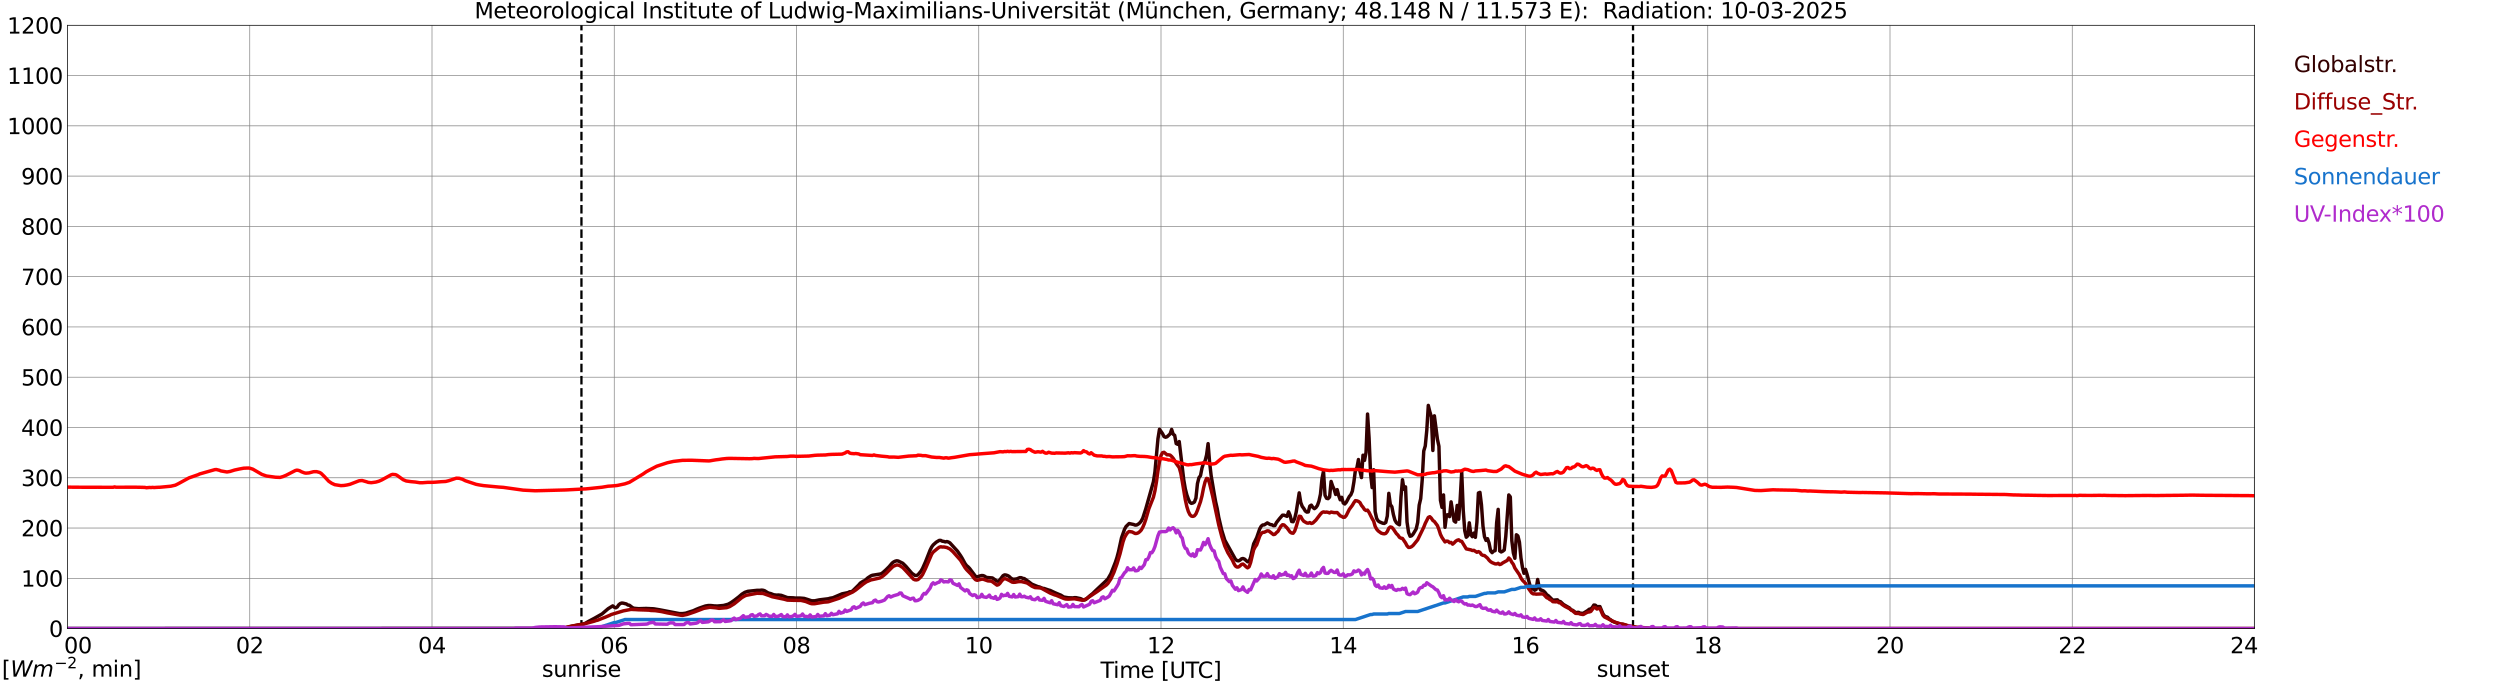 <?xml version="1.0" encoding="utf-8" standalone="no"?>
<!DOCTYPE svg PUBLIC "-//W3C//DTD SVG 1.1//EN"
  "http://www.w3.org/Graphics/SVG/1.1/DTD/svg11.dtd">
<svg xmlns:xlink="http://www.w3.org/1999/xlink" width="1085.4pt" height="296.64pt" viewBox="0 0 1085.4 296.64" xmlns="http://www.w3.org/2000/svg" version="1.1">
 <defs>
  <style type="text/css">*{stroke-linejoin: round; stroke-linecap: butt}</style>
 </defs>
 <g id="figure_1">
  <g id="patch_1">
   <path d="M 0 296.64 
L 1085.4 296.64 
L 1085.4 0 
L 0 0 
z
" style="fill: #ffffff"/>
  </g>
  <g id="axes_1">
   <g id="patch_2">
    <path d="M 29.306 272.909 
L 978.814 272.909 
L 978.814 10.976 
L 29.306 10.976 
z
" style="fill: #ffffff"/>
   </g>
   <g id="patch_3">
    <path d="M 978.814 272.909 
L 978.814 272.909 
L 978.814 10.976 
L 978.814 10.976 
z
" clip-path="url(#pcc4ace688f)" style="fill: #d3d3d3; opacity: 0.25; stroke: #d3d3d3; stroke-linejoin: miter"/>
   </g>
   <g id="matplotlib.axis_1">
    <g id="xtick_1">
     <g id="line2d_1">
      <path d="M 29.306 272.909 
L 29.306 10.976 
" clip-path="url(#pcc4ace688f)" style="fill: none; stroke: #808080; stroke-width: 0.3; stroke-linecap: square"/>
     </g>
     <g id="line2d_2"/>
     <g id="text_1">
      <!--    00 -->
      <g transform="translate(18.733 283.627) scale(0.095 -0.095)">
       <defs>
        <path id="DejaVuSans-20" transform="scale(0.016)"/>
        <path id="DejaVuSans-30" d="M 2034 4250 
Q 1547 4250 1301 3770 
Q 1056 3291 1056 2328 
Q 1056 1369 1301 889 
Q 1547 409 2034 409 
Q 2525 409 2770 889 
Q 3016 1369 3016 2328 
Q 3016 3291 2770 3770 
Q 2525 4250 2034 4250 
z
M 2034 4750 
Q 2819 4750 3233 4129 
Q 3647 3509 3647 2328 
Q 3647 1150 3233 529 
Q 2819 -91 2034 -91 
Q 1250 -91 836 529 
Q 422 1150 422 2328 
Q 422 3509 836 4129 
Q 1250 4750 2034 4750 
z
" transform="scale(0.016)"/>
       </defs>
       <use xlink:href="#DejaVuSans-20"/>
       <use xlink:href="#DejaVuSans-20" transform="translate(31.787 0)"/>
       <use xlink:href="#DejaVuSans-20" transform="translate(63.574 0)"/>
       <use xlink:href="#DejaVuSans-30" transform="translate(95.361 0)"/>
       <use xlink:href="#DejaVuSans-30" transform="translate(158.984 0)"/>
      </g>
     </g>
    </g>
    <g id="xtick_2">
     <g id="line2d_3">
      <path d="M 108.431 272.909 
L 108.431 10.976 
" clip-path="url(#pcc4ace688f)" style="fill: none; stroke: #808080; stroke-width: 0.3; stroke-linecap: square"/>
     </g>
     <g id="line2d_4"/>
     <g id="text_2">
      <!-- 02 -->
      <g transform="translate(102.387 283.627) scale(0.095 -0.095)">
       <defs>
        <path id="DejaVuSans-32" d="M 1228 531 
L 3431 531 
L 3431 0 
L 469 0 
L 469 531 
Q 828 903 1448 1529 
Q 2069 2156 2228 2338 
Q 2531 2678 2651 2914 
Q 2772 3150 2772 3378 
Q 2772 3750 2511 3984 
Q 2250 4219 1831 4219 
Q 1534 4219 1204 4116 
Q 875 4013 500 3803 
L 500 4441 
Q 881 4594 1212 4672 
Q 1544 4750 1819 4750 
Q 2544 4750 2975 4387 
Q 3406 4025 3406 3419 
Q 3406 3131 3298 2873 
Q 3191 2616 2906 2266 
Q 2828 2175 2409 1742 
Q 1991 1309 1228 531 
z
" transform="scale(0.016)"/>
       </defs>
       <use xlink:href="#DejaVuSans-30"/>
       <use xlink:href="#DejaVuSans-32" transform="translate(63.623 0)"/>
      </g>
     </g>
    </g>
    <g id="xtick_3">
     <g id="line2d_5">
      <path d="M 187.557 272.909 
L 187.557 10.976 
" clip-path="url(#pcc4ace688f)" style="fill: none; stroke: #808080; stroke-width: 0.3; stroke-linecap: square"/>
     </g>
     <g id="line2d_6"/>
     <g id="text_3">
      <!-- 04 -->
      <g transform="translate(181.513 283.627) scale(0.095 -0.095)">
       <defs>
        <path id="DejaVuSans-34" d="M 2419 4116 
L 825 1625 
L 2419 1625 
L 2419 4116 
z
M 2253 4666 
L 3047 4666 
L 3047 1625 
L 3713 1625 
L 3713 1100 
L 3047 1100 
L 3047 0 
L 2419 0 
L 2419 1100 
L 313 1100 
L 313 1709 
L 2253 4666 
z
" transform="scale(0.016)"/>
       </defs>
       <use xlink:href="#DejaVuSans-30"/>
       <use xlink:href="#DejaVuSans-34" transform="translate(63.623 0)"/>
      </g>
     </g>
    </g>
    <g id="xtick_4">
     <g id="line2d_7">
      <path d="M 266.683 272.909 
L 266.683 10.976 
" clip-path="url(#pcc4ace688f)" style="fill: none; stroke: #808080; stroke-width: 0.3; stroke-linecap: square"/>
     </g>
     <g id="line2d_8"/>
     <g id="text_4">
      <!-- 06 -->
      <g transform="translate(260.638 283.627) scale(0.095 -0.095)">
       <defs>
        <path id="DejaVuSans-36" d="M 2113 2584 
Q 1688 2584 1439 2293 
Q 1191 2003 1191 1497 
Q 1191 994 1439 701 
Q 1688 409 2113 409 
Q 2538 409 2786 701 
Q 3034 994 3034 1497 
Q 3034 2003 2786 2293 
Q 2538 2584 2113 2584 
z
M 3366 4563 
L 3366 3988 
Q 3128 4100 2886 4159 
Q 2644 4219 2406 4219 
Q 1781 4219 1451 3797 
Q 1122 3375 1075 2522 
Q 1259 2794 1537 2939 
Q 1816 3084 2150 3084 
Q 2853 3084 3261 2657 
Q 3669 2231 3669 1497 
Q 3669 778 3244 343 
Q 2819 -91 2113 -91 
Q 1303 -91 875 529 
Q 447 1150 447 2328 
Q 447 3434 972 4092 
Q 1497 4750 2381 4750 
Q 2619 4750 2861 4703 
Q 3103 4656 3366 4563 
z
" transform="scale(0.016)"/>
       </defs>
       <use xlink:href="#DejaVuSans-30"/>
       <use xlink:href="#DejaVuSans-36" transform="translate(63.623 0)"/>
      </g>
     </g>
    </g>
    <g id="xtick_5">
     <g id="line2d_9">
      <path d="M 345.808 272.909 
L 345.808 10.976 
" clip-path="url(#pcc4ace688f)" style="fill: none; stroke: #808080; stroke-width: 0.3; stroke-linecap: square"/>
     </g>
     <g id="line2d_10"/>
     <g id="text_5">
      <!-- 08 -->
      <g transform="translate(339.764 283.627) scale(0.095 -0.095)">
       <defs>
        <path id="DejaVuSans-38" d="M 2034 2216 
Q 1584 2216 1326 1975 
Q 1069 1734 1069 1313 
Q 1069 891 1326 650 
Q 1584 409 2034 409 
Q 2484 409 2743 651 
Q 3003 894 3003 1313 
Q 3003 1734 2745 1975 
Q 2488 2216 2034 2216 
z
M 1403 2484 
Q 997 2584 770 2862 
Q 544 3141 544 3541 
Q 544 4100 942 4425 
Q 1341 4750 2034 4750 
Q 2731 4750 3128 4425 
Q 3525 4100 3525 3541 
Q 3525 3141 3298 2862 
Q 3072 2584 2669 2484 
Q 3125 2378 3379 2068 
Q 3634 1759 3634 1313 
Q 3634 634 3220 271 
Q 2806 -91 2034 -91 
Q 1263 -91 848 271 
Q 434 634 434 1313 
Q 434 1759 690 2068 
Q 947 2378 1403 2484 
z
M 1172 3481 
Q 1172 3119 1398 2916 
Q 1625 2713 2034 2713 
Q 2441 2713 2670 2916 
Q 2900 3119 2900 3481 
Q 2900 3844 2670 4047 
Q 2441 4250 2034 4250 
Q 1625 4250 1398 4047 
Q 1172 3844 1172 3481 
z
" transform="scale(0.016)"/>
       </defs>
       <use xlink:href="#DejaVuSans-30"/>
       <use xlink:href="#DejaVuSans-38" transform="translate(63.623 0)"/>
      </g>
     </g>
    </g>
    <g id="xtick_6">
     <g id="line2d_11">
      <path d="M 424.934 272.909 
L 424.934 10.976 
" clip-path="url(#pcc4ace688f)" style="fill: none; stroke: #808080; stroke-width: 0.3; stroke-linecap: square"/>
     </g>
     <g id="line2d_12"/>
     <g id="text_6">
      <!-- 10 -->
      <g transform="translate(418.89 283.627) scale(0.095 -0.095)">
       <defs>
        <path id="DejaVuSans-31" d="M 794 531 
L 1825 531 
L 1825 4091 
L 703 3866 
L 703 4441 
L 1819 4666 
L 2450 4666 
L 2450 531 
L 3481 531 
L 3481 0 
L 794 0 
L 794 531 
z
" transform="scale(0.016)"/>
       </defs>
       <use xlink:href="#DejaVuSans-31"/>
       <use xlink:href="#DejaVuSans-30" transform="translate(63.623 0)"/>
      </g>
     </g>
    </g>
    <g id="xtick_7">
     <g id="line2d_13">
      <path d="M 504.06 272.909 
L 504.06 10.976 
" clip-path="url(#pcc4ace688f)" style="fill: none; stroke: #808080; stroke-width: 0.3; stroke-linecap: square"/>
     </g>
     <g id="line2d_14"/>
     <g id="text_7">
      <!-- 12 -->
      <g transform="translate(498.015 283.627) scale(0.095 -0.095)">
       <use xlink:href="#DejaVuSans-31"/>
       <use xlink:href="#DejaVuSans-32" transform="translate(63.623 0)"/>
      </g>
     </g>
    </g>
    <g id="xtick_8">
     <g id="line2d_15">
      <path d="M 583.185 272.909 
L 583.185 10.976 
" clip-path="url(#pcc4ace688f)" style="fill: none; stroke: #808080; stroke-width: 0.3; stroke-linecap: square"/>
     </g>
     <g id="line2d_16"/>
     <g id="text_8">
      <!-- 14 -->
      <g transform="translate(577.141 283.627) scale(0.095 -0.095)">
       <use xlink:href="#DejaVuSans-31"/>
       <use xlink:href="#DejaVuSans-34" transform="translate(63.623 0)"/>
      </g>
     </g>
    </g>
    <g id="xtick_9">
     <g id="line2d_17">
      <path d="M 662.311 272.909 
L 662.311 10.976 
" clip-path="url(#pcc4ace688f)" style="fill: none; stroke: #808080; stroke-width: 0.3; stroke-linecap: square"/>
     </g>
     <g id="line2d_18"/>
     <g id="text_9">
      <!-- 16 -->
      <g transform="translate(656.267 283.627) scale(0.095 -0.095)">
       <use xlink:href="#DejaVuSans-31"/>
       <use xlink:href="#DejaVuSans-36" transform="translate(63.623 0)"/>
      </g>
     </g>
    </g>
    <g id="xtick_10">
     <g id="line2d_19">
      <path d="M 741.437 272.909 
L 741.437 10.976 
" clip-path="url(#pcc4ace688f)" style="fill: none; stroke: #808080; stroke-width: 0.3; stroke-linecap: square"/>
     </g>
     <g id="line2d_20"/>
     <g id="text_10">
      <!-- 18 -->
      <g transform="translate(735.392 283.627) scale(0.095 -0.095)">
       <use xlink:href="#DejaVuSans-31"/>
       <use xlink:href="#DejaVuSans-38" transform="translate(63.623 0)"/>
      </g>
     </g>
    </g>
    <g id="xtick_11">
     <g id="line2d_21">
      <path d="M 820.562 272.909 
L 820.562 10.976 
" clip-path="url(#pcc4ace688f)" style="fill: none; stroke: #808080; stroke-width: 0.3; stroke-linecap: square"/>
     </g>
     <g id="line2d_22"/>
     <g id="text_11">
      <!-- 20 -->
      <g transform="translate(814.518 283.627) scale(0.095 -0.095)">
       <use xlink:href="#DejaVuSans-32"/>
       <use xlink:href="#DejaVuSans-30" transform="translate(63.623 0)"/>
      </g>
     </g>
    </g>
    <g id="xtick_12">
     <g id="line2d_23">
      <path d="M 899.688 272.909 
L 899.688 10.976 
" clip-path="url(#pcc4ace688f)" style="fill: none; stroke: #808080; stroke-width: 0.3; stroke-linecap: square"/>
     </g>
     <g id="line2d_24"/>
     <g id="text_12">
      <!-- 22 -->
      <g transform="translate(893.644 283.627) scale(0.095 -0.095)">
       <use xlink:href="#DejaVuSans-32"/>
       <use xlink:href="#DejaVuSans-32" transform="translate(63.623 0)"/>
      </g>
     </g>
    </g>
    <g id="xtick_13">
     <g id="line2d_25">
      <path d="M 978.814 272.909 
L 978.814 10.976 
" clip-path="url(#pcc4ace688f)" style="fill: none; stroke: #808080; stroke-width: 0.3; stroke-linecap: square"/>
     </g>
     <g id="line2d_26"/>
     <g id="text_13">
      <!-- 24    -->
      <g transform="translate(968.241 283.627) scale(0.095 -0.095)">
       <use xlink:href="#DejaVuSans-32"/>
       <use xlink:href="#DejaVuSans-34" transform="translate(63.623 0)"/>
       <use xlink:href="#DejaVuSans-20" transform="translate(127.246 0)"/>
       <use xlink:href="#DejaVuSans-20" transform="translate(159.033 0)"/>
       <use xlink:href="#DejaVuSans-20" transform="translate(190.82 0)"/>
      </g>
     </g>
    </g>
    <g id="text_14">
     <!-- Time [UTC] -->
     <g transform="translate(477.806 294.322) scale(0.095 -0.095)">
      <defs>
       <path id="DejaVuSans-54" d="M -19 4666 
L 3928 4666 
L 3928 4134 
L 2272 4134 
L 2272 0 
L 1638 0 
L 1638 4134 
L -19 4134 
L -19 4666 
z
" transform="scale(0.016)"/>
       <path id="DejaVuSans-69" d="M 603 3500 
L 1178 3500 
L 1178 0 
L 603 0 
L 603 3500 
z
M 603 4863 
L 1178 4863 
L 1178 4134 
L 603 4134 
L 603 4863 
z
" transform="scale(0.016)"/>
       <path id="DejaVuSans-6d" d="M 3328 2828 
Q 3544 3216 3844 3400 
Q 4144 3584 4550 3584 
Q 5097 3584 5394 3201 
Q 5691 2819 5691 2113 
L 5691 0 
L 5113 0 
L 5113 2094 
Q 5113 2597 4934 2840 
Q 4756 3084 4391 3084 
Q 3944 3084 3684 2787 
Q 3425 2491 3425 1978 
L 3425 0 
L 2847 0 
L 2847 2094 
Q 2847 2600 2669 2842 
Q 2491 3084 2119 3084 
Q 1678 3084 1418 2786 
Q 1159 2488 1159 1978 
L 1159 0 
L 581 0 
L 581 3500 
L 1159 3500 
L 1159 2956 
Q 1356 3278 1631 3431 
Q 1906 3584 2284 3584 
Q 2666 3584 2933 3390 
Q 3200 3197 3328 2828 
z
" transform="scale(0.016)"/>
       <path id="DejaVuSans-65" d="M 3597 1894 
L 3597 1613 
L 953 1613 
Q 991 1019 1311 708 
Q 1631 397 2203 397 
Q 2534 397 2845 478 
Q 3156 559 3463 722 
L 3463 178 
Q 3153 47 2828 -22 
Q 2503 -91 2169 -91 
Q 1331 -91 842 396 
Q 353 884 353 1716 
Q 353 2575 817 3079 
Q 1281 3584 2069 3584 
Q 2775 3584 3186 3129 
Q 3597 2675 3597 1894 
z
M 3022 2063 
Q 3016 2534 2758 2815 
Q 2500 3097 2075 3097 
Q 1594 3097 1305 2825 
Q 1016 2553 972 2059 
L 3022 2063 
z
" transform="scale(0.016)"/>
       <path id="DejaVuSans-5b" d="M 550 4863 
L 1875 4863 
L 1875 4416 
L 1125 4416 
L 1125 -397 
L 1875 -397 
L 1875 -844 
L 550 -844 
L 550 4863 
z
" transform="scale(0.016)"/>
       <path id="DejaVuSans-55" d="M 556 4666 
L 1191 4666 
L 1191 1831 
Q 1191 1081 1462 751 
Q 1734 422 2344 422 
Q 2950 422 3222 751 
Q 3494 1081 3494 1831 
L 3494 4666 
L 4128 4666 
L 4128 1753 
Q 4128 841 3676 375 
Q 3225 -91 2344 -91 
Q 1459 -91 1007 375 
Q 556 841 556 1753 
L 556 4666 
z
" transform="scale(0.016)"/>
       <path id="DejaVuSans-43" d="M 4122 4306 
L 4122 3641 
Q 3803 3938 3442 4084 
Q 3081 4231 2675 4231 
Q 1875 4231 1450 3742 
Q 1025 3253 1025 2328 
Q 1025 1406 1450 917 
Q 1875 428 2675 428 
Q 3081 428 3442 575 
Q 3803 722 4122 1019 
L 4122 359 
Q 3791 134 3420 21 
Q 3050 -91 2638 -91 
Q 1578 -91 968 557 
Q 359 1206 359 2328 
Q 359 3453 968 4101 
Q 1578 4750 2638 4750 
Q 3056 4750 3426 4639 
Q 3797 4528 4122 4306 
z
" transform="scale(0.016)"/>
       <path id="DejaVuSans-5d" d="M 1947 4863 
L 1947 -844 
L 622 -844 
L 622 -397 
L 1369 -397 
L 1369 4416 
L 622 4416 
L 622 4863 
L 1947 4863 
z
" transform="scale(0.016)"/>
      </defs>
      <use xlink:href="#DejaVuSans-54"/>
      <use xlink:href="#DejaVuSans-69" transform="translate(57.959 0)"/>
      <use xlink:href="#DejaVuSans-6d" transform="translate(85.742 0)"/>
      <use xlink:href="#DejaVuSans-65" transform="translate(183.154 0)"/>
      <use xlink:href="#DejaVuSans-20" transform="translate(244.678 0)"/>
      <use xlink:href="#DejaVuSans-5b" transform="translate(276.465 0)"/>
      <use xlink:href="#DejaVuSans-55" transform="translate(315.479 0)"/>
      <use xlink:href="#DejaVuSans-54" transform="translate(388.672 0)"/>
      <use xlink:href="#DejaVuSans-43" transform="translate(443.881 0)"/>
      <use xlink:href="#DejaVuSans-5d" transform="translate(513.705 0)"/>
     </g>
    </g>
   </g>
   <g id="matplotlib.axis_2">
    <g id="ytick_1">
     <g id="line2d_27">
      <path d="M 29.306 272.909 
L 978.814 272.909 
" clip-path="url(#pcc4ace688f)" style="fill: none; stroke: #808080; stroke-width: 0.3; stroke-linecap: square"/>
     </g>
     <g id="line2d_28"/>
     <g id="text_15">
      <!-- 0 -->
      <g transform="translate(21.261 276.518) scale(0.095 -0.095)">
       <use xlink:href="#DejaVuSans-30"/>
      </g>
     </g>
    </g>
    <g id="ytick_2">
     <g id="line2d_29">
      <path d="M 29.306 251.081 
L 978.814 251.081 
" clip-path="url(#pcc4ace688f)" style="fill: none; stroke: #808080; stroke-width: 0.3; stroke-linecap: square"/>
     </g>
     <g id="line2d_30"/>
     <g id="text_16">
      <!-- 100 -->
      <g transform="translate(9.173 254.69) scale(0.095 -0.095)">
       <use xlink:href="#DejaVuSans-31"/>
       <use xlink:href="#DejaVuSans-30" transform="translate(63.623 0)"/>
       <use xlink:href="#DejaVuSans-30" transform="translate(127.246 0)"/>
      </g>
     </g>
    </g>
    <g id="ytick_3">
     <g id="line2d_31">
      <path d="M 29.306 229.253 
L 978.814 229.253 
" clip-path="url(#pcc4ace688f)" style="fill: none; stroke: #808080; stroke-width: 0.3; stroke-linecap: square"/>
     </g>
     <g id="line2d_32"/>
     <g id="text_17">
      <!-- 200 -->
      <g transform="translate(9.173 232.863) scale(0.095 -0.095)">
       <use xlink:href="#DejaVuSans-32"/>
       <use xlink:href="#DejaVuSans-30" transform="translate(63.623 0)"/>
       <use xlink:href="#DejaVuSans-30" transform="translate(127.246 0)"/>
      </g>
     </g>
    </g>
    <g id="ytick_4">
     <g id="line2d_33">
      <path d="M 29.306 207.426 
L 978.814 207.426 
" clip-path="url(#pcc4ace688f)" style="fill: none; stroke: #808080; stroke-width: 0.3; stroke-linecap: square"/>
     </g>
     <g id="line2d_34"/>
     <g id="text_18">
      <!-- 300 -->
      <g transform="translate(9.173 211.035) scale(0.095 -0.095)">
       <defs>
        <path id="DejaVuSans-33" d="M 2597 2516 
Q 3050 2419 3304 2112 
Q 3559 1806 3559 1356 
Q 3559 666 3084 287 
Q 2609 -91 1734 -91 
Q 1441 -91 1130 -33 
Q 819 25 488 141 
L 488 750 
Q 750 597 1062 519 
Q 1375 441 1716 441 
Q 2309 441 2620 675 
Q 2931 909 2931 1356 
Q 2931 1769 2642 2001 
Q 2353 2234 1838 2234 
L 1294 2234 
L 1294 2753 
L 1863 2753 
Q 2328 2753 2575 2939 
Q 2822 3125 2822 3475 
Q 2822 3834 2567 4026 
Q 2313 4219 1838 4219 
Q 1578 4219 1281 4162 
Q 984 4106 628 3988 
L 628 4550 
Q 988 4650 1302 4700 
Q 1616 4750 1894 4750 
Q 2613 4750 3031 4423 
Q 3450 4097 3450 3541 
Q 3450 3153 3228 2886 
Q 3006 2619 2597 2516 
z
" transform="scale(0.016)"/>
       </defs>
       <use xlink:href="#DejaVuSans-33"/>
       <use xlink:href="#DejaVuSans-30" transform="translate(63.623 0)"/>
       <use xlink:href="#DejaVuSans-30" transform="translate(127.246 0)"/>
      </g>
     </g>
    </g>
    <g id="ytick_5">
     <g id="line2d_35">
      <path d="M 29.306 185.598 
L 978.814 185.598 
" clip-path="url(#pcc4ace688f)" style="fill: none; stroke: #808080; stroke-width: 0.3; stroke-linecap: square"/>
     </g>
     <g id="line2d_36"/>
     <g id="text_19">
      <!-- 400 -->
      <g transform="translate(9.173 189.207) scale(0.095 -0.095)">
       <use xlink:href="#DejaVuSans-34"/>
       <use xlink:href="#DejaVuSans-30" transform="translate(63.623 0)"/>
       <use xlink:href="#DejaVuSans-30" transform="translate(127.246 0)"/>
      </g>
     </g>
    </g>
    <g id="ytick_6">
     <g id="line2d_37">
      <path d="M 29.306 163.77 
L 978.814 163.77 
" clip-path="url(#pcc4ace688f)" style="fill: none; stroke: #808080; stroke-width: 0.3; stroke-linecap: square"/>
     </g>
     <g id="line2d_38"/>
     <g id="text_20">
      <!-- 500 -->
      <g transform="translate(9.173 167.379) scale(0.095 -0.095)">
       <defs>
        <path id="DejaVuSans-35" d="M 691 4666 
L 3169 4666 
L 3169 4134 
L 1269 4134 
L 1269 2991 
Q 1406 3038 1543 3061 
Q 1681 3084 1819 3084 
Q 2600 3084 3056 2656 
Q 3513 2228 3513 1497 
Q 3513 744 3044 326 
Q 2575 -91 1722 -91 
Q 1428 -91 1123 -41 
Q 819 9 494 109 
L 494 744 
Q 775 591 1075 516 
Q 1375 441 1709 441 
Q 2250 441 2565 725 
Q 2881 1009 2881 1497 
Q 2881 1984 2565 2268 
Q 2250 2553 1709 2553 
Q 1456 2553 1204 2497 
Q 953 2441 691 2322 
L 691 4666 
z
" transform="scale(0.016)"/>
       </defs>
       <use xlink:href="#DejaVuSans-35"/>
       <use xlink:href="#DejaVuSans-30" transform="translate(63.623 0)"/>
       <use xlink:href="#DejaVuSans-30" transform="translate(127.246 0)"/>
      </g>
     </g>
    </g>
    <g id="ytick_7">
     <g id="line2d_39">
      <path d="M 29.306 141.942 
L 978.814 141.942 
" clip-path="url(#pcc4ace688f)" style="fill: none; stroke: #808080; stroke-width: 0.3; stroke-linecap: square"/>
     </g>
     <g id="line2d_40"/>
     <g id="text_21">
      <!-- 600 -->
      <g transform="translate(9.173 145.551) scale(0.095 -0.095)">
       <use xlink:href="#DejaVuSans-36"/>
       <use xlink:href="#DejaVuSans-30" transform="translate(63.623 0)"/>
       <use xlink:href="#DejaVuSans-30" transform="translate(127.246 0)"/>
      </g>
     </g>
    </g>
    <g id="ytick_8">
     <g id="line2d_41">
      <path d="M 29.306 120.114 
L 978.814 120.114 
" clip-path="url(#pcc4ace688f)" style="fill: none; stroke: #808080; stroke-width: 0.3; stroke-linecap: square"/>
     </g>
     <g id="line2d_42"/>
     <g id="text_22">
      <!-- 700 -->
      <g transform="translate(9.173 123.724) scale(0.095 -0.095)">
       <defs>
        <path id="DejaVuSans-37" d="M 525 4666 
L 3525 4666 
L 3525 4397 
L 1831 0 
L 1172 0 
L 2766 4134 
L 525 4134 
L 525 4666 
z
" transform="scale(0.016)"/>
       </defs>
       <use xlink:href="#DejaVuSans-37"/>
       <use xlink:href="#DejaVuSans-30" transform="translate(63.623 0)"/>
       <use xlink:href="#DejaVuSans-30" transform="translate(127.246 0)"/>
      </g>
     </g>
    </g>
    <g id="ytick_9">
     <g id="line2d_43">
      <path d="M 29.306 98.287 
L 978.814 98.287 
" clip-path="url(#pcc4ace688f)" style="fill: none; stroke: #808080; stroke-width: 0.3; stroke-linecap: square"/>
     </g>
     <g id="line2d_44"/>
     <g id="text_23">
      <!-- 800 -->
      <g transform="translate(9.173 101.896) scale(0.095 -0.095)">
       <use xlink:href="#DejaVuSans-38"/>
       <use xlink:href="#DejaVuSans-30" transform="translate(63.623 0)"/>
       <use xlink:href="#DejaVuSans-30" transform="translate(127.246 0)"/>
      </g>
     </g>
    </g>
    <g id="ytick_10">
     <g id="line2d_45">
      <path d="M 29.306 76.459 
L 978.814 76.459 
" clip-path="url(#pcc4ace688f)" style="fill: none; stroke: #808080; stroke-width: 0.3; stroke-linecap: square"/>
     </g>
     <g id="line2d_46"/>
     <g id="text_24">
      <!-- 900 -->
      <g transform="translate(9.173 80.068) scale(0.095 -0.095)">
       <defs>
        <path id="DejaVuSans-39" d="M 703 97 
L 703 672 
Q 941 559 1184 500 
Q 1428 441 1663 441 
Q 2288 441 2617 861 
Q 2947 1281 2994 2138 
Q 2813 1869 2534 1725 
Q 2256 1581 1919 1581 
Q 1219 1581 811 2004 
Q 403 2428 403 3163 
Q 403 3881 828 4315 
Q 1253 4750 1959 4750 
Q 2769 4750 3195 4129 
Q 3622 3509 3622 2328 
Q 3622 1225 3098 567 
Q 2575 -91 1691 -91 
Q 1453 -91 1209 -44 
Q 966 3 703 97 
z
M 1959 2075 
Q 2384 2075 2632 2365 
Q 2881 2656 2881 3163 
Q 2881 3666 2632 3958 
Q 2384 4250 1959 4250 
Q 1534 4250 1286 3958 
Q 1038 3666 1038 3163 
Q 1038 2656 1286 2365 
Q 1534 2075 1959 2075 
z
" transform="scale(0.016)"/>
       </defs>
       <use xlink:href="#DejaVuSans-39"/>
       <use xlink:href="#DejaVuSans-30" transform="translate(63.623 0)"/>
       <use xlink:href="#DejaVuSans-30" transform="translate(127.246 0)"/>
      </g>
     </g>
    </g>
    <g id="ytick_11">
     <g id="line2d_47">
      <path d="M 29.306 54.631 
L 978.814 54.631 
" clip-path="url(#pcc4ace688f)" style="fill: none; stroke: #808080; stroke-width: 0.3; stroke-linecap: square"/>
     </g>
     <g id="line2d_48"/>
     <g id="text_25">
      <!-- 1000 -->
      <g transform="translate(3.128 58.24) scale(0.095 -0.095)">
       <use xlink:href="#DejaVuSans-31"/>
       <use xlink:href="#DejaVuSans-30" transform="translate(63.623 0)"/>
       <use xlink:href="#DejaVuSans-30" transform="translate(127.246 0)"/>
       <use xlink:href="#DejaVuSans-30" transform="translate(190.869 0)"/>
      </g>
     </g>
    </g>
    <g id="ytick_12">
     <g id="line2d_49">
      <path d="M 29.306 32.803 
L 978.814 32.803 
" clip-path="url(#pcc4ace688f)" style="fill: none; stroke: #808080; stroke-width: 0.3; stroke-linecap: square"/>
     </g>
     <g id="line2d_50"/>
     <g id="text_26">
      <!-- 1100 -->
      <g transform="translate(3.128 36.413) scale(0.095 -0.095)">
       <use xlink:href="#DejaVuSans-31"/>
       <use xlink:href="#DejaVuSans-31" transform="translate(63.623 0)"/>
       <use xlink:href="#DejaVuSans-30" transform="translate(127.246 0)"/>
       <use xlink:href="#DejaVuSans-30" transform="translate(190.869 0)"/>
      </g>
     </g>
    </g>
    <g id="ytick_13">
     <g id="line2d_51">
      <path d="M 29.306 10.976 
L 978.814 10.976 
" clip-path="url(#pcc4ace688f)" style="fill: none; stroke: #808080; stroke-width: 0.3; stroke-linecap: square"/>
     </g>
     <g id="line2d_52"/>
     <g id="text_27">
      <!-- 1200 -->
      <g transform="translate(3.128 14.585) scale(0.095 -0.095)">
       <use xlink:href="#DejaVuSans-31"/>
       <use xlink:href="#DejaVuSans-32" transform="translate(63.623 0)"/>
       <use xlink:href="#DejaVuSans-30" transform="translate(127.246 0)"/>
       <use xlink:href="#DejaVuSans-30" transform="translate(190.869 0)"/>
      </g>
     </g>
    </g>
   </g>
   <g id="line2d_53">
    <path d="M 252.44 272.909 
L 252.44 10.976 
" clip-path="url(#pcc4ace688f)" style="fill: none; stroke-dasharray: 3.7,1.6; stroke-dashoffset: 0; stroke: #000000"/>
   </g>
   <g id="line2d_54">
    <path d="M 708.995 272.909 
L 708.995 10.976 
" clip-path="url(#pcc4ace688f)" style="fill: none; stroke-dasharray: 3.7,1.6; stroke-dashoffset: 0; stroke: #000000"/>
   </g>
   <g id="line2d_55">
    <path d="M 29.306 272.909 
L 244.264 272.843 
L 246.242 272.387 
L 248.22 271.916 
L 250.198 271.527 
L 251.517 271.222 
L 252.176 271.189 
L 253.495 270.835 
L 254.155 270.597 
L 255.473 269.805 
L 258.111 268.404 
L 261.408 266.529 
L 262.726 265.383 
L 264.045 264.267 
L 266.023 263.051 
L 266.683 263.625 
L 267.342 263.879 
L 268.002 263.508 
L 268.661 262.545 
L 269.32 262.021 
L 269.98 261.803 
L 270.639 261.888 
L 271.958 262.224 
L 272.617 262.68 
L 273.277 262.783 
L 274.595 263.811 
L 275.255 264.082 
L 277.233 264.267 
L 280.53 264.167 
L 283.827 264.317 
L 286.464 264.756 
L 295.036 266.411 
L 296.355 266.395 
L 297.674 266.225 
L 298.992 265.786 
L 300.971 265.162 
L 302.289 264.555 
L 303.608 264.014 
L 306.246 263.102 
L 307.564 262.883 
L 308.883 262.916 
L 310.202 263.069 
L 311.521 263.102 
L 314.158 262.866 
L 316.136 262.327 
L 317.455 261.582 
L 318.774 260.655 
L 320.752 259.135 
L 322.071 257.987 
L 323.39 257.16 
L 324.708 256.721 
L 328.665 256.3 
L 329.983 256.283 
L 330.643 256.197 
L 331.302 256.265 
L 331.961 256.468 
L 333.28 257.295 
L 333.94 257.566 
L 334.599 257.701 
L 335.918 258.223 
L 337.236 258.393 
L 337.896 258.326 
L 339.215 258.476 
L 341.852 259.456 
L 344.49 259.557 
L 345.149 259.642 
L 347.127 259.642 
L 349.105 259.795 
L 350.424 260.198 
L 351.743 260.637 
L 352.402 260.84 
L 353.721 260.84 
L 355.699 260.434 
L 359.655 259.945 
L 360.315 259.742 
L 361.634 259.507 
L 365.59 257.819 
L 367.568 257.413 
L 368.227 257.263 
L 368.887 256.907 
L 369.546 256.957 
L 370.206 256.536 
L 372.843 253.936 
L 373.502 253.159 
L 374.821 252.314 
L 375.481 252.046 
L 376.799 250.863 
L 378.118 250.003 
L 378.777 249.75 
L 382.074 249.226 
L 382.734 249.023 
L 383.393 248.516 
L 384.712 247.318 
L 386.031 246.002 
L 387.349 244.448 
L 388.009 243.959 
L 388.668 243.638 
L 389.328 243.47 
L 389.987 243.57 
L 391.965 244.55 
L 393.284 245.849 
L 395.921 248.922 
L 397.24 249.817 
L 397.899 249.85 
L 398.559 249.529 
L 399.878 247.942 
L 400.537 246.794 
L 401.856 243.823 
L 403.834 238.794 
L 404.493 237.476 
L 405.153 236.581 
L 406.471 235.4 
L 407.79 234.608 
L 408.45 234.623 
L 409.109 234.979 
L 409.768 235.062 
L 410.428 235.282 
L 411.087 235.114 
L 411.746 235.315 
L 412.406 235.688 
L 415.703 239.301 
L 417.022 241.208 
L 417.681 242.271 
L 419 244.701 
L 419.659 245.58 
L 420.318 246.102 
L 420.978 246.812 
L 423.615 250.324 
L 424.275 250.441 
L 425.593 250.003 
L 426.253 249.867 
L 426.912 249.918 
L 427.572 250.221 
L 428.231 250.695 
L 430.869 250.915 
L 432.847 252.314 
L 433.506 252.332 
L 434.165 251.675 
L 435.484 249.935 
L 436.144 249.581 
L 436.803 249.664 
L 437.462 249.885 
L 438.122 250.256 
L 438.781 250.915 
L 439.44 251.354 
L 440.1 251.504 
L 441.419 251.336 
L 442.737 250.78 
L 443.397 250.813 
L 444.056 251.101 
L 444.716 251.201 
L 446.694 252.62 
L 448.012 253.633 
L 450.65 254.713 
L 451.309 254.831 
L 452.628 255.423 
L 453.287 255.488 
L 455.266 256.165 
L 455.925 256.333 
L 457.903 257.278 
L 459.881 258.123 
L 460.541 258.376 
L 461.859 259.203 
L 463.838 259.524 
L 465.816 259.592 
L 466.475 259.474 
L 467.134 259.474 
L 469.113 259.895 
L 470.431 260.519 
L 471.091 260.434 
L 471.75 259.995 
L 473.069 258.747 
L 474.388 257.701 
L 475.706 256.4 
L 479.663 252.688 
L 480.981 251.387 
L 482.3 249.09 
L 484.278 244.044 
L 484.938 242.033 
L 485.597 239.554 
L 486.916 233.51 
L 488.235 229.779 
L 488.894 228.581 
L 490.213 227.298 
L 492.191 227.719 
L 492.85 227.989 
L 493.51 227.922 
L 494.169 227.566 
L 494.828 227.027 
L 495.488 226.2 
L 496.147 224.951 
L 497.466 220.882 
L 500.763 209.15 
L 501.422 204.878 
L 502.741 190.478 
L 503.4 186.377 
L 504.719 188.267 
L 505.379 189.551 
L 506.038 189.837 
L 506.697 189.618 
L 508.016 188.385 
L 508.675 186.445 
L 509.335 188.503 
L 509.994 189.009 
L 510.654 192.589 
L 511.313 192.91 
L 511.972 191.712 
L 513.95 208.423 
L 514.61 212.239 
L 515.269 214.821 
L 515.929 216.661 
L 516.588 218.08 
L 517.247 218.536 
L 517.907 218.366 
L 518.566 217.962 
L 519.226 216.257 
L 519.885 209.977 
L 520.544 207.36 
L 521.204 206.515 
L 521.863 203.191 
L 522.522 201.03 
L 523.182 200.168 
L 523.841 197.568 
L 524.501 192.622 
L 525.16 200.727 
L 525.819 206.415 
L 527.138 214.264 
L 527.797 217.944 
L 528.457 220.797 
L 529.116 224.562 
L 530.435 230.233 
L 531.754 234.505 
L 536.369 242.811 
L 537.029 243.367 
L 537.688 243.52 
L 538.348 243.199 
L 539.007 242.625 
L 539.666 242.474 
L 540.326 242.743 
L 541.644 243.891 
L 542.304 243.808 
L 542.963 241.883 
L 544.282 236.127 
L 545.601 233.425 
L 546.919 229.609 
L 547.579 228.446 
L 548.238 227.904 
L 548.898 227.887 
L 550.216 227.027 
L 551.535 227.754 
L 552.195 227.821 
L 552.854 228.243 
L 553.513 228.175 
L 554.173 226.892 
L 555.491 225.204 
L 556.81 223.668 
L 557.47 223.668 
L 558.788 224.174 
L 559.448 222.199 
L 560.107 223.753 
L 560.766 226.403 
L 561.426 226.52 
L 562.085 225.169 
L 562.745 222.367 
L 564.063 213.993 
L 564.723 218.13 
L 565.382 219.87 
L 566.042 220.747 
L 566.701 221.86 
L 567.36 222.334 
L 568.02 222.249 
L 568.679 219.717 
L 569.338 219.313 
L 569.998 220.308 
L 570.657 220.832 
L 571.317 220.358 
L 571.976 219.413 
L 572.635 217.573 
L 573.295 214.535 
L 573.954 207.834 
L 574.613 204.557 
L 575.273 215.041 
L 575.932 216.325 
L 576.592 216.493 
L 577.251 215.818 
L 577.91 209.032 
L 578.57 211.023 
L 579.229 212.459 
L 579.889 214.67 
L 580.548 212.577 
L 581.207 215.159 
L 581.867 216.999 
L 582.526 215.919 
L 583.185 218.366 
L 583.845 218.807 
L 584.504 218.062 
L 585.823 215.565 
L 586.482 214.805 
L 587.142 213.219 
L 587.801 209.285 
L 588.46 204.136 
L 589.12 203.106 
L 589.779 199.511 
L 590.439 204.49 
L 591.098 207.343 
L 591.757 197.636 
L 592.417 199.864 
L 593.076 196.437 
L 593.736 179.759 
L 594.395 190.072 
L 595.054 205.756 
L 595.714 211.699 
L 596.373 203.951 
L 597.032 222.148 
L 597.692 225.102 
L 598.351 226.167 
L 599.011 226.606 
L 600.329 227.162 
L 600.989 227.247 
L 601.648 226.824 
L 602.307 224.056 
L 602.967 214.196 
L 603.626 219.042 
L 604.286 219.987 
L 604.945 223.347 
L 605.604 225.794 
L 606.264 226.942 
L 606.923 227.483 
L 607.582 227.854 
L 608.242 215.868 
L 608.901 208.288 
L 609.561 212.442 
L 610.22 211.379 
L 610.879 226.673 
L 611.539 231.146 
L 612.198 232.818 
L 612.858 232.632 
L 613.517 231.888 
L 614.836 229.677 
L 615.495 226.841 
L 616.154 219.313 
L 616.814 216.475 
L 617.473 208.272 
L 618.133 195.813 
L 618.792 193.635 
L 619.451 186.848 
L 620.111 176.011 
L 620.77 178.729 
L 621.429 180.94 
L 622.089 195.577 
L 622.748 180.536 
L 624.067 190.681 
L 624.726 193.77 
L 625.386 217.235 
L 626.045 220.273 
L 626.705 214.873 
L 627.364 228.935 
L 628.023 223.6 
L 628.683 223.465 
L 629.342 224.292 
L 630.001 217.894 
L 631.32 226.2 
L 631.98 226.689 
L 632.639 219.431 
L 633.298 225.423 
L 633.958 216.578 
L 634.617 204.913 
L 635.276 221.489 
L 635.936 230.421 
L 636.595 233.239 
L 637.255 232.632 
L 637.914 226.994 
L 638.573 232.091 
L 639.233 233.003 
L 639.892 231.449 
L 640.552 233.289 
L 641.211 226.791 
L 641.87 214.046 
L 642.53 213.775 
L 643.189 219.178 
L 643.848 228.446 
L 644.508 233.021 
L 645.167 234.623 
L 645.827 233.881 
L 646.486 235.789 
L 647.145 239.13 
L 647.805 239.94 
L 648.464 239.266 
L 649.123 239.063 
L 649.783 226.959 
L 650.442 221.153 
L 651.102 239.198 
L 651.761 239.637 
L 652.42 239.301 
L 653.08 238.777 
L 653.739 232.968 
L 655.058 214.888 
L 655.717 215.733 
L 656.377 234.776 
L 657.036 240.043 
L 657.695 242.389 
L 658.355 232.176 
L 659.014 232.682 
L 659.674 235.367 
L 660.333 242.204 
L 660.992 246.355 
L 661.652 248.905 
L 662.311 247.2 
L 662.97 249.276 
L 664.289 254.307 
L 664.949 255.844 
L 665.608 255.169 
L 666.267 256.248 
L 666.927 255.929 
L 667.586 251.59 
L 668.246 255.034 
L 668.905 256.182 
L 669.564 256.3 
L 670.224 256.654 
L 670.883 257.328 
L 671.542 258.208 
L 672.202 258.629 
L 674.18 260.587 
L 676.158 260.419 
L 676.817 261.111 
L 677.477 261.196 
L 678.796 262.445 
L 681.433 263.964 
L 682.092 264.756 
L 682.752 264.959 
L 683.411 265.415 
L 684.071 266.075 
L 684.73 265.889 
L 685.389 265.854 
L 686.049 266.225 
L 687.368 266.293 
L 688.686 265.466 
L 689.346 265.044 
L 690.005 264.488 
L 690.664 264.37 
L 691.324 263.728 
L 691.983 262.68 
L 692.643 262.748 
L 693.302 263.39 
L 694.621 263.355 
L 695.939 266.513 
L 696.599 267.441 
L 697.258 267.779 
L 697.918 267.965 
L 698.577 268.657 
L 699.236 269.095 
L 699.896 269.67 
L 703.193 270.968 
L 703.852 271.071 
L 704.511 271.021 
L 707.808 272.066 
L 712.424 272.808 
L 715.062 272.909 
L 978.154 272.909 
L 978.154 272.909 
" clip-path="url(#pcc4ace688f)" style="fill: none; stroke: #330000; stroke-width: 1.5; stroke-linecap: square"/>
   </g>
   <g id="line2d_56">
    <path d="M 29.306 272.909 
L 243.604 272.909 
L 244.264 272.601 
L 244.923 272.56 
L 248.22 271.804 
L 250.198 271.468 
L 251.517 271.215 
L 253.495 270.922 
L 258.111 269.663 
L 258.77 269.412 
L 259.43 269.285 
L 261.408 268.486 
L 262.726 267.984 
L 264.705 267.144 
L 265.364 266.808 
L 270.639 265.212 
L 273.936 264.584 
L 275.914 264.667 
L 277.233 264.752 
L 279.87 264.835 
L 281.849 264.92 
L 282.508 265.046 
L 284.486 265.129 
L 287.124 265.507 
L 289.761 266.094 
L 295.696 267.144 
L 296.355 267.186 
L 298.333 266.766 
L 301.63 265.634 
L 305.586 264.121 
L 308.224 263.66 
L 310.861 263.911 
L 312.18 264.121 
L 315.477 263.828 
L 316.796 263.366 
L 318.774 262.15 
L 320.752 260.554 
L 322.071 259.463 
L 323.39 258.708 
L 324.049 258.454 
L 328.665 257.573 
L 331.302 257.658 
L 333.94 258.581 
L 335.258 259.085 
L 340.533 260.177 
L 341.852 260.554 
L 344.49 260.637 
L 347.787 260.681 
L 349.765 261.141 
L 351.743 261.938 
L 352.402 262.106 
L 353.721 262.106 
L 357.677 261.436 
L 358.996 261.351 
L 359.655 261.268 
L 364.271 259.755 
L 370.206 257.027 
L 371.524 256.147 
L 374.821 253.543 
L 376.14 252.62 
L 378.118 251.782 
L 380.096 251.36 
L 382.074 250.9 
L 383.393 250.06 
L 384.712 248.927 
L 387.349 246.281 
L 388.009 245.779 
L 389.328 245.275 
L 389.987 245.358 
L 390.646 245.567 
L 391.965 246.449 
L 393.284 247.835 
L 396.581 251.446 
L 397.24 251.738 
L 397.899 251.782 
L 398.559 251.614 
L 399.878 250.396 
L 400.537 249.472 
L 401.856 246.744 
L 404.493 240.615 
L 405.153 239.691 
L 407.131 238.054 
L 407.79 237.594 
L 408.45 237.382 
L 409.109 237.509 
L 409.768 237.467 
L 411.087 237.718 
L 412.406 238.349 
L 413.725 239.523 
L 417.022 243.219 
L 419 246.493 
L 419.659 247.331 
L 421.637 249.346 
L 422.956 251.109 
L 423.615 251.738 
L 424.275 251.95 
L 425.593 251.614 
L 426.253 251.446 
L 426.912 251.487 
L 428.89 252.201 
L 430.209 252.284 
L 430.869 252.578 
L 432.847 254.047 
L 433.506 253.838 
L 434.165 253.207 
L 434.825 252.284 
L 435.484 251.57 
L 436.144 251.236 
L 436.803 251.36 
L 438.122 251.991 
L 439.44 252.746 
L 440.1 252.829 
L 440.759 252.788 
L 442.078 252.537 
L 443.397 252.495 
L 445.375 252.956 
L 446.034 253.166 
L 447.353 254.047 
L 448.012 254.51 
L 449.331 255.097 
L 450.65 255.18 
L 451.969 255.307 
L 455.925 257.49 
L 457.903 258.286 
L 458.563 258.454 
L 461.859 259.841 
L 462.519 260.05 
L 463.838 260.135 
L 465.156 260.05 
L 466.475 259.967 
L 469.772 260.596 
L 470.431 260.554 
L 471.75 259.882 
L 473.069 259 
L 476.366 256.817 
L 478.344 255.39 
L 480.322 254.006 
L 480.981 253.334 
L 482.3 251.36 
L 483.619 248.508 
L 484.938 244.856 
L 486.256 240.49 
L 487.575 235.243 
L 488.235 233.353 
L 488.894 232.178 
L 489.553 231.255 
L 490.213 230.751 
L 491.532 230.96 
L 492.85 231.633 
L 493.51 231.591 
L 494.169 231.338 
L 494.828 230.834 
L 495.488 230.122 
L 496.147 228.946 
L 496.807 227.394 
L 497.466 225.503 
L 498.785 220.887 
L 500.763 215.89 
L 501.422 213.12 
L 502.082 209.218 
L 502.741 204.389 
L 503.4 200.443 
L 504.06 197.799 
L 504.719 196.54 
L 505.379 196.372 
L 506.697 197.463 
L 507.357 197.463 
L 508.016 197.59 
L 508.675 198.177 
L 509.335 198.974 
L 509.994 199.982 
L 510.654 201.2 
L 511.972 203.003 
L 512.632 205.398 
L 513.291 209.006 
L 514.61 216.94 
L 515.269 219.92 
L 515.929 222.061 
L 516.588 223.406 
L 517.247 224.076 
L 517.907 224.202 
L 518.566 223.951 
L 519.226 223.111 
L 519.885 221.557 
L 521.204 217.822 
L 521.863 215.262 
L 522.522 211.902 
L 523.182 209.259 
L 523.841 207.705 
L 524.501 207.832 
L 525.16 209.931 
L 526.479 215.388 
L 529.116 227.854 
L 530.435 232.933 
L 531.754 237.048 
L 533.073 239.945 
L 535.051 243.175 
L 535.71 244.603 
L 536.369 245.735 
L 537.029 246.198 
L 537.688 246.157 
L 538.348 245.694 
L 539.007 245.022 
L 539.666 244.897 
L 540.326 245.401 
L 540.985 246.072 
L 541.644 246.534 
L 542.304 246.072 
L 542.963 244.266 
L 544.282 238.727 
L 544.941 237.467 
L 545.601 236.544 
L 546.919 232.765 
L 547.579 231.633 
L 548.238 231.128 
L 548.898 231.087 
L 550.216 230.456 
L 550.876 230.541 
L 552.854 232.093 
L 553.513 231.969 
L 554.173 231.255 
L 554.832 230.709 
L 556.151 228.441 
L 556.81 227.813 
L 557.47 227.896 
L 558.788 229.197 
L 560.107 231.002 
L 560.766 231.423 
L 561.426 231.506 
L 562.085 230.583 
L 562.745 228.736 
L 564.063 224.119 
L 564.723 224.244 
L 565.382 225.462 
L 566.042 226.302 
L 567.36 227.057 
L 568.02 227.14 
L 568.679 226.889 
L 569.338 227.267 
L 569.998 227.057 
L 571.317 225.798 
L 573.295 223.194 
L 573.954 222.524 
L 574.613 222.229 
L 575.273 222.397 
L 575.932 222.314 
L 576.592 222.439 
L 577.251 222.692 
L 577.91 222.314 
L 579.229 222.565 
L 580.548 222.524 
L 581.867 223.951 
L 582.526 224.202 
L 583.185 224.621 
L 583.845 224.538 
L 584.504 223.783 
L 585.823 221.138 
L 587.142 219.374 
L 587.801 218.241 
L 588.46 217.359 
L 589.12 217.444 
L 589.779 217.695 
L 590.439 218.2 
L 591.098 219.418 
L 591.757 220.214 
L 592.417 221.223 
L 593.076 221.642 
L 593.736 221.474 
L 594.395 222.482 
L 595.714 225.126 
L 596.373 226.217 
L 597.032 228.526 
L 597.692 229.742 
L 598.351 230.5 
L 599.67 231.464 
L 600.329 231.674 
L 600.989 231.759 
L 601.648 231.591 
L 602.307 230.751 
L 602.967 229.323 
L 603.626 228.777 
L 604.286 228.946 
L 604.945 229.701 
L 606.264 231.674 
L 606.923 232.305 
L 607.582 233.27 
L 608.242 233.647 
L 608.901 233.774 
L 610.22 235.703 
L 610.879 236.963 
L 611.539 237.677 
L 612.198 237.635 
L 612.858 237.34 
L 613.517 236.795 
L 615.495 234.361 
L 618.133 228.904 
L 618.792 227.225 
L 620.111 224.621 
L 620.77 224.329 
L 621.429 224.958 
L 622.089 225.966 
L 622.748 226.427 
L 624.067 228.19 
L 624.726 229.91 
L 625.386 232.01 
L 626.045 233.353 
L 627.364 235.284 
L 628.023 234.907 
L 628.683 234.99 
L 629.342 235.62 
L 630.001 235.494 
L 630.661 236.249 
L 631.32 235.703 
L 631.98 234.99 
L 632.639 234.571 
L 633.298 234.361 
L 633.958 234.907 
L 634.617 235.033 
L 635.936 237.216 
L 636.595 238.307 
L 638.573 238.727 
L 639.233 239.019 
L 639.892 238.936 
L 641.211 239.776 
L 641.87 239.482 
L 642.53 239.818 
L 643.189 240.783 
L 643.848 241.119 
L 644.508 241.202 
L 645.827 242.337 
L 646.486 243.219 
L 647.145 243.847 
L 647.805 244.266 
L 649.123 244.812 
L 649.783 244.856 
L 650.442 244.561 
L 651.102 245.107 
L 651.761 244.897 
L 652.42 244.393 
L 654.399 243.302 
L 655.058 242.252 
L 655.717 242.924 
L 656.377 244.142 
L 657.036 245.022 
L 657.695 246.617 
L 659.674 249.514 
L 660.333 250.941 
L 660.992 251.906 
L 662.311 253.251 
L 663.63 255.516 
L 664.949 257.363 
L 665.608 257.826 
L 666.267 257.826 
L 666.927 257.952 
L 668.905 257.867 
L 669.564 257.826 
L 670.224 258.077 
L 671.542 259.504 
L 672.202 259.755 
L 672.861 260.301 
L 673.521 260.596 
L 674.18 261.227 
L 675.499 261.31 
L 676.158 261.183 
L 676.817 261.687 
L 677.477 261.772 
L 678.136 262.401 
L 679.455 263.283 
L 681.433 264.289 
L 682.092 264.835 
L 682.752 265.212 
L 684.071 266.304 
L 685.389 266.347 
L 686.049 266.598 
L 687.368 266.808 
L 688.686 266.053 
L 689.346 265.758 
L 690.005 265.675 
L 690.664 265.466 
L 691.983 263.702 
L 692.643 263.787 
L 693.302 264.416 
L 693.961 264.206 
L 694.621 264.121 
L 695.939 267.144 
L 696.599 267.858 
L 701.215 270.167 
L 702.533 270.503 
L 703.193 270.754 
L 705.171 271.132 
L 706.49 271.551 
L 707.808 271.804 
L 710.446 272.265 
L 715.721 272.643 
L 716.38 272.909 
L 978.154 272.909 
L 978.154 272.909 
" clip-path="url(#pcc4ace688f)" style="fill: none; stroke: #990000; stroke-width: 1.5; stroke-linecap: square"/>
   </g>
   <g id="line2d_57">
    <path d="M 29.306 211.488 
L 32.603 211.525 
L 35.9 211.542 
L 38.537 211.562 
L 42.493 211.54 
L 44.472 211.566 
L 49.087 211.566 
L 49.747 211.396 
L 50.406 211.54 
L 58.978 211.527 
L 61.615 211.575 
L 62.934 211.623 
L 63.594 211.756 
L 64.912 211.63 
L 65.572 211.678 
L 66.231 211.595 
L 66.89 211.673 
L 68.209 211.582 
L 69.528 211.536 
L 74.144 211.097 
L 76.122 210.647 
L 77.441 209.995 
L 82.056 207.471 
L 86.013 206.092 
L 86.672 205.771 
L 93.266 203.894 
L 93.925 203.848 
L 95.244 204.173 
L 95.903 204.455 
L 98.541 204.918 
L 99.86 204.688 
L 101.838 204.071 
L 103.816 203.645 
L 105.794 203.27 
L 107.772 203.195 
L 108.431 203.265 
L 109.75 203.684 
L 113.707 205.97 
L 115.685 206.662 
L 119.641 207.194 
L 121.619 207.273 
L 122.938 206.884 
L 124.257 206.325 
L 128.213 204.289 
L 128.872 204.116 
L 129.532 204.212 
L 130.191 204.424 
L 130.85 204.811 
L 132.169 205.313 
L 132.829 205.424 
L 134.147 205.315 
L 136.125 204.797 
L 137.444 204.765 
L 138.763 205.121 
L 139.422 205.511 
L 140.741 206.801 
L 142.719 208.938 
L 144.038 209.831 
L 145.357 210.431 
L 147.994 210.839 
L 149.313 210.767 
L 150.632 210.562 
L 151.951 210.257 
L 155.907 208.731 
L 157.226 208.622 
L 159.204 209.189 
L 159.863 209.425 
L 161.182 209.565 
L 163.16 209.303 
L 164.479 208.929 
L 165.798 208.34 
L 169.754 206.166 
L 170.413 205.957 
L 171.732 206.07 
L 172.391 206.38 
L 173.71 207.316 
L 175.029 208.266 
L 176.348 208.82 
L 178.326 209.102 
L 180.304 209.277 
L 182.282 209.589 
L 183.601 209.573 
L 185.579 209.418 
L 187.557 209.416 
L 188.876 209.349 
L 191.513 209.139 
L 193.492 209.034 
L 194.81 208.705 
L 198.107 207.605 
L 199.426 207.663 
L 200.745 208.063 
L 202.063 208.726 
L 206.679 210.267 
L 207.998 210.529 
L 209.976 210.835 
L 216.57 211.459 
L 218.548 211.601 
L 227.12 212.802 
L 232.395 213.075 
L 245.583 212.717 
L 252.836 212.326 
L 254.155 212.269 
L 256.133 212.084 
L 261.408 211.527 
L 264.045 211.09 
L 265.364 211.01 
L 266.683 210.907 
L 268.002 210.77 
L 271.298 210.067 
L 273.277 209.392 
L 279.211 205.786 
L 280.53 204.85 
L 281.849 204.121 
L 285.145 202.41 
L 289.761 200.903 
L 292.399 200.329 
L 296.355 199.858 
L 300.311 199.825 
L 307.564 200.111 
L 308.224 200.074 
L 309.543 199.84 
L 310.861 199.626 
L 312.18 199.467 
L 313.499 199.266 
L 315.477 199.061 
L 316.796 199.007 
L 325.368 199.159 
L 326.686 199.114 
L 327.346 199.017 
L 328.665 199.074 
L 329.324 199.089 
L 330.643 198.937 
L 336.577 198.341 
L 341.852 198.19 
L 343.171 198.037 
L 344.49 198.022 
L 345.808 198.129 
L 351.083 198 
L 353.721 197.69 
L 355.04 197.605 
L 358.337 197.535 
L 359.655 197.363 
L 360.974 197.276 
L 365.59 197.166 
L 366.909 196.662 
L 367.568 196.204 
L 368.227 196.123 
L 368.887 196.686 
L 369.546 196.874 
L 370.865 196.983 
L 371.524 196.898 
L 372.843 197.086 
L 373.502 197.409 
L 378.777 197.745 
L 379.437 197.505 
L 380.096 197.732 
L 382.734 198.053 
L 385.371 198.291 
L 386.031 198.443 
L 388.009 198.426 
L 389.987 198.553 
L 394.603 198.011 
L 397.899 197.865 
L 398.559 197.607 
L 399.878 197.695 
L 400.537 197.839 
L 401.856 197.83 
L 404.493 198.419 
L 406.471 198.607 
L 407.79 198.601 
L 409.768 198.904 
L 410.428 198.745 
L 411.087 198.764 
L 411.746 198.93 
L 413.065 198.716 
L 414.384 198.555 
L 420.978 197.404 
L 423.615 197.21 
L 424.934 197.09 
L 431.528 196.586 
L 434.165 196.088 
L 435.484 196.182 
L 436.144 196.031 
L 436.803 196.082 
L 437.462 195.946 
L 438.122 196.075 
L 438.781 195.948 
L 439.44 196.084 
L 442.078 196.038 
L 445.375 196.012 
L 446.034 195.143 
L 446.694 195.043 
L 447.353 195.23 
L 448.012 195.735 
L 449.331 196.346 
L 450.65 196.125 
L 451.969 196.306 
L 452.628 195.944 
L 453.287 196.429 
L 453.947 196.736 
L 454.606 196.719 
L 455.266 196.337 
L 456.584 196.734 
L 457.903 196.789 
L 458.563 196.651 
L 462.519 196.739 
L 463.838 196.577 
L 464.497 196.726 
L 465.156 196.542 
L 465.816 196.636 
L 466.475 196.525 
L 469.113 196.675 
L 469.772 196.385 
L 470.431 195.647 
L 471.091 196.09 
L 471.75 196.182 
L 472.409 196.806 
L 473.069 197.101 
L 473.728 196.557 
L 475.047 197.636 
L 476.366 197.933 
L 478.344 197.939 
L 479.003 198.116 
L 479.663 198.127 
L 480.322 198.262 
L 481.641 198.201 
L 482.96 198.363 
L 484.938 198.317 
L 486.916 198.308 
L 488.235 198.238 
L 489.553 197.869 
L 490.872 197.911 
L 492.191 197.837 
L 492.85 197.832 
L 493.51 198.002 
L 494.828 198.129 
L 496.807 198.181 
L 498.125 198.288 
L 500.103 198.622 
L 500.763 198.71 
L 501.422 198.681 
L 504.06 199.196 
L 504.719 199.14 
L 506.697 199.491 
L 507.357 199.723 
L 508.016 199.703 
L 508.675 199.836 
L 510.654 200.491 
L 515.269 201.772 
L 515.929 201.825 
L 516.588 201.711 
L 517.247 201.731 
L 519.226 201.397 
L 522.522 200.997 
L 523.182 200.934 
L 525.16 201.307 
L 525.819 201.51 
L 527.138 201.355 
L 527.797 201.165 
L 531.094 198.402 
L 531.754 198.077 
L 534.391 197.642 
L 535.051 197.695 
L 538.348 197.407 
L 539.007 197.498 
L 542.304 197.328 
L 543.623 197.616 
L 546.26 198.136 
L 547.579 198.561 
L 549.557 198.939 
L 550.216 198.993 
L 550.876 198.917 
L 552.195 199.14 
L 552.854 199.046 
L 554.832 199.338 
L 555.491 199.581 
L 557.47 200.617 
L 558.129 200.711 
L 560.107 200.445 
L 561.426 200.168 
L 562.085 200.155 
L 562.745 200.506 
L 565.382 201.477 
L 566.701 202.076 
L 568.02 202.237 
L 569.338 202.388 
L 570.657 202.813 
L 572.635 203.494 
L 574.613 203.964 
L 577.251 204.285 
L 577.91 204.182 
L 578.57 204.241 
L 581.207 203.955 
L 581.867 204.005 
L 582.526 203.846 
L 584.504 203.865 
L 589.779 203.854 
L 590.439 203.933 
L 591.098 204.127 
L 591.757 204.106 
L 593.736 204.387 
L 595.054 204.4 
L 595.714 204.529 
L 596.373 204.276 
L 602.307 204.773 
L 605.604 204.992 
L 610.879 204.45 
L 611.539 204.57 
L 615.495 206.151 
L 617.473 206.135 
L 618.133 205.974 
L 618.792 205.943 
L 619.451 205.636 
L 622.089 205.245 
L 622.748 205.223 
L 624.726 204.789 
L 626.045 204.684 
L 626.705 204.433 
L 628.023 204.4 
L 630.001 204.922 
L 631.32 204.756 
L 631.98 204.459 
L 632.639 204.555 
L 633.298 204.466 
L 633.958 204.507 
L 634.617 204.357 
L 635.936 203.7 
L 637.255 203.922 
L 638.573 204.455 
L 639.233 204.636 
L 639.892 204.664 
L 640.552 204.459 
L 642.53 204.326 
L 645.167 204.082 
L 645.827 204.343 
L 648.464 204.704 
L 649.783 204.697 
L 651.761 203.647 
L 653.08 202.425 
L 653.739 202.233 
L 654.399 202.475 
L 655.058 202.588 
L 656.377 203.547 
L 657.695 204.555 
L 660.992 205.919 
L 662.311 206.319 
L 663.63 206.71 
L 664.289 206.766 
L 664.949 206.566 
L 665.608 206.175 
L 666.267 205.398 
L 666.927 205.005 
L 667.586 205.489 
L 668.905 206.015 
L 670.883 205.756 
L 671.542 205.895 
L 673.521 205.664 
L 674.18 205.734 
L 674.839 205.409 
L 675.499 204.95 
L 676.158 204.701 
L 676.817 205.164 
L 677.477 205.426 
L 678.136 205.306 
L 678.796 204.928 
L 680.114 203.04 
L 680.774 202.97 
L 681.433 203.494 
L 682.092 203.379 
L 682.752 202.811 
L 683.411 202.717 
L 684.071 202.207 
L 684.73 201.504 
L 685.389 201.598 
L 686.708 202.534 
L 687.368 202.669 
L 688.686 202.156 
L 689.346 202.492 
L 690.005 203.224 
L 690.664 203.518 
L 691.324 203.239 
L 691.983 203.342 
L 692.643 203.933 
L 693.302 204.239 
L 693.961 203.972 
L 694.621 203.948 
L 695.28 205.695 
L 695.939 206.91 
L 696.599 207.548 
L 697.258 207.559 
L 697.918 207.345 
L 698.577 207.912 
L 699.236 208.303 
L 699.896 208.908 
L 700.555 209.665 
L 701.215 210.2 
L 701.874 210.252 
L 703.193 209.947 
L 703.852 209.322 
L 704.511 208.148 
L 705.171 208.484 
L 705.83 209.907 
L 706.49 210.772 
L 707.149 211.084 
L 709.786 211.21 
L 711.765 211.219 
L 712.424 211.119 
L 715.062 211.501 
L 717.04 211.592 
L 718.358 211.409 
L 719.018 211.197 
L 719.677 210.61 
L 720.337 209.231 
L 720.996 207.46 
L 721.655 206.611 
L 722.315 206.723 
L 722.974 206.662 
L 724.293 204.09 
L 724.952 203.693 
L 725.612 204.328 
L 727.59 209.407 
L 728.249 209.689 
L 731.546 209.641 
L 733.524 209.338 
L 734.184 208.967 
L 734.843 208.401 
L 735.502 208.305 
L 736.821 209.272 
L 738.14 210.479 
L 738.799 210.63 
L 740.118 210.228 
L 740.777 210.409 
L 742.096 211.241 
L 743.415 211.551 
L 747.371 211.575 
L 750.009 211.464 
L 752.646 211.568 
L 753.965 211.649 
L 761.878 212.92 
L 764.515 212.989 
L 769.79 212.645 
L 771.109 212.695 
L 772.428 212.721 
L 779.681 212.85 
L 782.318 213.109 
L 783.637 213.081 
L 784.956 213.203 
L 785.615 213.16 
L 786.934 213.223 
L 788.253 213.275 
L 789.572 213.341 
L 791.55 213.43 
L 793.528 213.496 
L 796.825 213.544 
L 799.462 213.673 
L 800.781 213.574 
L 802.1 213.712 
L 807.375 213.841 
L 808.694 213.817 
L 818.584 213.989 
L 829.794 214.332 
L 831.772 214.299 
L 833.75 214.319 
L 837.047 214.399 
L 839.684 214.358 
L 841.663 214.465 
L 855.51 214.533 
L 856.828 214.563 
L 870.675 214.69 
L 873.972 214.869 
L 876.61 214.919 
L 877.929 214.98 
L 879.907 214.987 
L 883.863 215.063 
L 889.138 215.135 
L 897.71 215.113 
L 900.347 215.129 
L 901.007 215.078 
L 901.666 215.183 
L 902.985 215.032 
L 904.304 215.091 
L 908.26 215.1 
L 911.557 215.054 
L 912.876 215.078 
L 913.535 215.041 
L 914.854 215.115 
L 922.766 215.19 
L 932.657 215.098 
L 935.954 215.159 
L 938.592 215.111 
L 947.163 215.028 
L 949.142 214.998 
L 951.779 214.954 
L 953.757 214.993 
L 957.714 215.046 
L 967.604 215.111 
L 972.879 215.161 
L 975.517 215.161 
L 978.154 215.222 
L 978.154 215.222 
" clip-path="url(#pcc4ace688f)" style="fill: none; stroke: #ff0000; stroke-width: 1.5; stroke-linecap: square"/>
   </g>
   <g id="line2d_58">
    <path d="M 29.306 272.909 
L 258.77 272.909 
L 266.683 270.289 
L 267.342 270.289 
L 271.298 268.98 
L 588.46 268.98 
L 595.054 266.797 
L 595.714 266.797 
L 596.373 266.579 
L 602.307 266.579 
L 602.967 266.36 
L 607.582 266.36 
L 610.22 265.487 
L 615.495 265.487 
L 626.705 261.777 
L 627.364 261.777 
L 635.276 259.157 
L 637.255 259.157 
L 637.914 258.939 
L 640.552 258.939 
L 644.508 257.629 
L 645.167 257.629 
L 645.827 257.411 
L 649.123 257.411 
L 650.442 256.975 
L 653.08 256.975 
L 656.377 255.883 
L 657.695 255.883 
L 660.333 255.01 
L 661.652 255.01 
L 662.97 254.573 
L 666.927 254.573 
L 667.586 254.355 
L 978.154 254.355 
L 978.154 254.355 
" clip-path="url(#pcc4ace688f)" style="fill: none; stroke: #1773cc; stroke-width: 1.5; stroke-linecap: square"/>
   </g>
   <g id="line2d_59">
    <path d="M 29.306 272.909 
L 223.164 272.909 
L 223.823 272.734 
L 231.076 272.734 
L 232.395 272.407 
L 234.373 272.21 
L 240.967 272.101 
L 244.923 272.167 
L 245.583 272.538 
L 246.901 272.625 
L 260.089 272.079 
L 268.661 271.534 
L 270.639 270.857 
L 272.617 270.639 
L 273.277 270.639 
L 273.936 271.228 
L 280.53 270.966 
L 281.189 270.857 
L 281.849 270.464 
L 283.167 270.246 
L 283.827 270.246 
L 284.486 270.901 
L 289.761 271.01 
L 290.42 270.595 
L 291.08 270.42 
L 292.399 270.464 
L 293.058 271.141 
L 296.355 271.141 
L 297.014 271.119 
L 297.674 270.53 
L 298.333 270.289 
L 298.992 270.268 
L 299.652 270.901 
L 302.289 270.551 
L 302.949 270.311 
L 303.608 269.678 
L 304.267 269.569 
L 304.927 270.224 
L 307.564 269.962 
L 308.883 269.198 
L 309.543 269.198 
L 310.202 269.94 
L 312.839 269.897 
L 313.499 269.395 
L 314.158 269.067 
L 314.818 269.809 
L 316.796 269.569 
L 317.455 269.438 
L 318.114 268.718 
L 318.774 268.347 
L 319.433 269.002 
L 321.411 268.412 
L 322.73 267.299 
L 323.39 268.019 
L 325.368 267.757 
L 326.027 267.015 
L 326.686 266.863 
L 327.346 267.605 
L 328.665 267.408 
L 329.324 266.819 
L 329.983 266.535 
L 330.643 267.365 
L 331.961 267.343 
L 332.621 266.753 
L 333.28 267.081 
L 333.94 267.539 
L 335.258 267.605 
L 335.918 266.775 
L 336.577 267.648 
L 337.896 267.583 
L 339.215 266.819 
L 339.874 267.714 
L 341.193 267.779 
L 341.852 266.95 
L 342.512 267.801 
L 343.83 267.648 
L 344.49 267.321 
L 345.149 266.732 
L 345.808 267.583 
L 347.127 267.474 
L 347.787 267.277 
L 348.446 266.579 
L 349.105 267.539 
L 351.083 267.757 
L 351.743 266.972 
L 352.402 267.867 
L 354.38 267.692 
L 355.04 266.775 
L 355.699 267.561 
L 357.677 267.386 
L 358.337 266.426 
L 358.996 267.321 
L 360.315 267.081 
L 360.974 266.273 
L 361.634 266.884 
L 363.612 266.491 
L 364.271 265.422 
L 364.93 266.208 
L 366.249 265.815 
L 366.909 264.833 
L 367.568 265.466 
L 369.546 264.767 
L 370.206 263.697 
L 370.865 263.436 
L 371.524 264.134 
L 373.502 263.239 
L 374.162 262.213 
L 374.821 261.777 
L 375.481 262.519 
L 377.459 261.908 
L 378.777 261.668 
L 379.437 260.794 
L 380.096 260.532 
L 380.756 261.231 
L 381.415 261.362 
L 382.734 261.034 
L 384.053 260.511 
L 385.371 258.961 
L 386.031 258.655 
L 386.69 259.223 
L 388.009 258.633 
L 389.987 258.066 
L 390.646 257.455 
L 391.306 257.498 
L 391.965 258.655 
L 394.603 259.812 
L 395.262 260.183 
L 395.921 259.812 
L 396.581 259.681 
L 397.24 260.816 
L 397.899 260.794 
L 398.559 260.62 
L 399.878 259.878 
L 400.537 258.437 
L 401.196 257.651 
L 401.856 257.891 
L 403.834 255.294 
L 404.493 253.679 
L 405.153 253.024 
L 405.812 253.613 
L 407.131 252.915 
L 407.79 252.74 
L 408.45 251.736 
L 409.109 252.063 
L 409.768 252.674 
L 410.428 252.522 
L 411.746 252.631 
L 412.406 251.736 
L 413.065 251.889 
L 413.725 253.22 
L 415.703 254.159 
L 416.362 253.482 
L 417.022 255.032 
L 419 256.56 
L 419.659 256.058 
L 420.318 256.32 
L 420.978 257.695 
L 422.297 258.568 
L 422.956 258.219 
L 423.615 258.437 
L 424.275 259.463 
L 425.593 259.179 
L 426.253 258.044 
L 426.912 259.114 
L 428.231 259.354 
L 428.89 258.983 
L 429.55 258.372 
L 430.209 259.419 
L 430.869 259.507 
L 431.528 259.768 
L 432.187 259.005 
L 432.847 260.227 
L 433.506 260.052 
L 434.165 259.616 
L 434.825 258.044 
L 435.484 258.677 
L 436.144 258.459 
L 436.803 258.502 
L 437.462 257.629 
L 438.122 258.895 
L 439.44 259.157 
L 440.1 258.131 
L 440.759 259.201 
L 442.078 259.048 
L 442.737 257.957 
L 443.397 259.07 
L 444.056 259.092 
L 444.716 258.852 
L 445.375 259.288 
L 446.694 259.572 
L 447.353 259.092 
L 448.012 260.118 
L 449.331 260.38 
L 450.65 259.419 
L 451.309 260.489 
L 452.628 260.642 
L 453.287 259.79 
L 453.947 261.078 
L 455.925 261.711 
L 456.584 260.816 
L 457.244 262.126 
L 459.222 262.562 
L 459.881 261.646 
L 460.541 262.977 
L 461.859 263.326 
L 463.178 262.497 
L 463.838 263.567 
L 465.156 263.436 
L 465.816 262.431 
L 466.475 263.348 
L 468.453 263.414 
L 469.113 262.781 
L 469.772 262.431 
L 470.431 263.523 
L 471.75 262.934 
L 473.069 262.344 
L 473.728 261.078 
L 474.388 260.816 
L 475.047 261.689 
L 477.685 260.663 
L 478.344 259.397 
L 479.003 259.114 
L 479.663 259.965 
L 480.981 259.245 
L 481.641 258.743 
L 482.96 256.298 
L 483.619 256.582 
L 484.938 254.573 
L 485.597 253.417 
L 486.256 251.059 
L 486.916 250.71 
L 488.235 248.658 
L 488.894 248.091 
L 489.553 246.497 
L 490.213 247.37 
L 491.532 247.348 
L 492.191 246.585 
L 492.85 247.807 
L 493.51 247.785 
L 494.169 247.567 
L 494.828 246.279 
L 495.488 246.825 
L 496.807 245.188 
L 497.466 243.005 
L 498.125 242.961 
L 498.785 241.804 
L 499.444 239.905 
L 500.103 239.971 
L 500.763 238.923 
L 501.422 237.308 
L 502.741 232.571 
L 503.4 231 
L 504.719 230.781 
L 506.038 230.803 
L 506.697 230.519 
L 507.357 229.253 
L 508.016 230.083 
L 508.675 229.406 
L 509.335 229.122 
L 509.994 229.821 
L 510.654 231.349 
L 511.313 230.236 
L 511.972 231.087 
L 512.632 232.855 
L 513.291 233.597 
L 513.95 236.653 
L 514.61 238.05 
L 515.269 238.334 
L 515.929 240.145 
L 516.588 240.844 
L 517.247 241.302 
L 517.907 240.451 
L 518.566 241.586 
L 519.226 241.149 
L 519.885 238.661 
L 521.204 238.792 
L 521.863 237.395 
L 522.522 235.496 
L 523.182 236.478 
L 523.841 235.452 
L 524.501 233.881 
L 525.16 236.369 
L 525.819 237.897 
L 526.479 239.01 
L 527.138 239.185 
L 527.797 241.695 
L 528.457 242.961 
L 529.116 243.703 
L 529.776 246.257 
L 531.094 249.029 
L 531.754 249.117 
L 532.413 251.168 
L 533.732 252.543 
L 534.391 252.216 
L 535.051 254.115 
L 536.369 255.818 
L 537.029 255.185 
L 537.688 256.429 
L 539.007 255.949 
L 539.666 254.814 
L 540.326 256.232 
L 541.644 257.171 
L 542.304 255.927 
L 542.963 256.08 
L 544.941 251.605 
L 545.601 252.238 
L 546.919 250.71 
L 547.579 249.204 
L 548.238 250.164 
L 549.557 250.142 
L 550.216 249.029 
L 550.876 250.252 
L 552.195 250.754 
L 552.854 249.946 
L 553.513 251.103 
L 554.832 250.383 
L 555.491 249.051 
L 556.151 249.728 
L 556.81 249.444 
L 557.47 249.4 
L 558.129 248.505 
L 558.788 249.815 
L 559.448 249.64 
L 560.107 250.186 
L 560.766 249.968 
L 561.426 251.19 
L 562.085 250.928 
L 562.745 250.186 
L 563.404 248.593 
L 564.063 247.567 
L 564.723 249.357 
L 566.042 249.837 
L 566.701 248.898 
L 567.36 250.077 
L 568.02 250.099 
L 568.679 249.924 
L 569.338 248.789 
L 569.998 250.121 
L 570.657 250.077 
L 571.317 249.837 
L 571.976 248.615 
L 572.635 249.073 
L 573.295 248.615 
L 573.954 247.065 
L 574.613 246.344 
L 575.273 248.789 
L 575.932 248.942 
L 576.592 248.92 
L 577.251 248.112 
L 577.91 247.61 
L 579.229 248.527 
L 579.889 248.505 
L 580.548 247.479 
L 581.207 249.444 
L 581.867 249.684 
L 582.526 249.662 
L 583.185 249.138 
L 583.845 250.252 
L 584.504 250.077 
L 585.164 249.531 
L 585.823 249.597 
L 586.482 249.488 
L 587.142 249.16 
L 587.801 247.851 
L 588.46 248.222 
L 589.12 248.025 
L 589.779 247.501 
L 590.439 247.938 
L 591.098 249.597 
L 591.757 248.833 
L 592.417 249.269 
L 593.076 247.981 
L 593.736 247.261 
L 594.395 248.724 
L 595.054 251.321 
L 595.714 251.081 
L 596.373 251.845 
L 597.032 254.071 
L 597.692 254.617 
L 598.351 253.984 
L 599.011 255.206 
L 600.329 255.403 
L 600.989 254.77 
L 601.648 255.447 
L 602.307 255.228 
L 602.967 254.137 
L 603.626 254.901 
L 604.286 254.181 
L 604.945 255.709 
L 605.604 256.08 
L 606.264 256.32 
L 606.923 255.905 
L 607.582 256.036 
L 608.242 255.97 
L 608.901 255.425 
L 609.561 255.839 
L 610.22 255.316 
L 610.879 257.739 
L 611.539 258.066 
L 612.198 258.175 
L 613.517 257.04 
L 614.176 257.782 
L 614.836 257.52 
L 615.495 257.084 
L 616.154 255.556 
L 616.814 255.119 
L 617.473 254.988 
L 618.133 254.093 
L 618.792 254.115 
L 619.451 253.002 
L 621.429 254.443 
L 622.089 254.77 
L 623.408 256.014 
L 624.067 256.167 
L 624.726 257.411 
L 625.386 258.983 
L 626.045 259.485 
L 626.705 258.633 
L 627.364 260.532 
L 628.023 260.292 
L 628.683 260.489 
L 629.342 259.725 
L 630.001 260.445 
L 631.32 261.165 
L 631.98 260.401 
L 632.639 260.969 
L 633.298 261.275 
L 633.958 260.882 
L 634.617 260.991 
L 635.276 261.777 
L 635.936 262.235 
L 636.595 262.104 
L 637.255 262.715 
L 637.914 262.65 
L 638.573 262.89 
L 639.233 262.672 
L 640.552 263.348 
L 641.211 263.305 
L 642.53 262.519 
L 643.189 263.807 
L 643.848 264.134 
L 645.167 264.003 
L 645.827 264.767 
L 646.486 264.963 
L 647.145 264.702 
L 647.805 265.378 
L 649.123 265.64 
L 649.783 264.898 
L 650.442 265.596 
L 651.102 266.099 
L 651.761 266.23 
L 652.42 265.684 
L 653.08 266.557 
L 653.739 266.535 
L 654.399 266.295 
L 655.058 265.64 
L 655.717 266.404 
L 657.036 266.841 
L 657.695 266.339 
L 658.355 267.081 
L 659.674 267.365 
L 660.333 266.928 
L 660.992 267.845 
L 662.311 268.063 
L 662.97 267.648 
L 663.63 268.434 
L 665.608 268.914 
L 666.267 268.281 
L 666.927 269.154 
L 668.246 269.198 
L 668.905 268.652 
L 669.564 269.373 
L 671.542 269.635 
L 672.202 268.958 
L 672.861 269.809 
L 674.839 270.071 
L 675.499 269.395 
L 676.158 270.202 
L 678.136 270.42 
L 678.796 269.809 
L 679.455 270.682 
L 681.433 270.922 
L 682.092 270.333 
L 682.752 271.075 
L 684.071 271.272 
L 684.73 271.315 
L 685.389 270.879 
L 686.049 270.748 
L 686.708 271.49 
L 688.027 271.534 
L 688.686 271.359 
L 689.346 270.922 
L 690.005 271.665 
L 691.983 271.621 
L 692.643 271.075 
L 693.302 271.796 
L 695.28 271.883 
L 695.939 271.228 
L 696.599 271.948 
L 698.577 272.036 
L 699.236 271.446 
L 699.896 272.101 
L 702.533 272.232 
L 703.193 271.643 
L 703.852 272.319 
L 706.49 272.407 
L 707.149 271.927 
L 707.808 271.817 
L 708.468 272.494 
L 711.105 272.56 
L 711.765 272.123 
L 712.424 271.97 
L 713.083 272.625 
L 716.38 272.647 
L 717.04 272.079 
L 717.699 272.014 
L 718.358 272.691 
L 721.655 272.712 
L 722.315 272.167 
L 722.974 272.058 
L 723.633 272.712 
L 726.93 272.712 
L 727.59 272.167 
L 728.249 272.079 
L 728.909 272.734 
L 732.205 272.712 
L 732.865 272.341 
L 733.524 272.101 
L 734.184 272.123 
L 734.843 272.756 
L 738.799 272.516 
L 739.459 272.167 
L 740.118 272.123 
L 740.777 272.712 
L 742.756 272.734 
L 745.393 272.734 
L 746.052 272.298 
L 746.712 272.145 
L 748.031 272.232 
L 748.69 272.756 
L 753.965 272.647 
L 754.624 272.909 
L 978.154 272.909 
L 978.154 272.909 
" clip-path="url(#pcc4ace688f)" style="fill: none; stroke: #b02bcc; stroke-width: 1.5; stroke-linecap: square"/>
   </g>
   <g id="patch_4">
    <path d="M 29.306 272.909 
L 29.306 10.976 
" style="fill: none; stroke: #000000; stroke-width: 0.3; stroke-linejoin: miter; stroke-linecap: square"/>
   </g>
   <g id="patch_5">
    <path d="M 978.814 272.909 
L 978.814 10.976 
" style="fill: none; stroke: #000000; stroke-width: 0.3; stroke-linejoin: miter; stroke-linecap: square"/>
   </g>
   <g id="patch_6">
    <path d="M 29.306 272.909 
L 978.814 272.909 
" style="fill: none; stroke: #000000; stroke-width: 0.3; stroke-linejoin: miter; stroke-linecap: square"/>
   </g>
   <g id="patch_7">
    <path d="M 29.306 10.976 
L 978.814 10.976 
" style="fill: none; stroke: #000000; stroke-width: 0.3; stroke-linejoin: miter; stroke-linecap: square"/>
   </g>
   <g id="text_28">
    <!-- sunrise -->
    <g transform="translate(235.276 293.863) scale(0.095 -0.095)">
     <defs>
      <path id="DejaVuSans-73" d="M 2834 3397 
L 2834 2853 
Q 2591 2978 2328 3040 
Q 2066 3103 1784 3103 
Q 1356 3103 1142 2972 
Q 928 2841 928 2578 
Q 928 2378 1081 2264 
Q 1234 2150 1697 2047 
L 1894 2003 
Q 2506 1872 2764 1633 
Q 3022 1394 3022 966 
Q 3022 478 2636 193 
Q 2250 -91 1575 -91 
Q 1294 -91 989 -36 
Q 684 19 347 128 
L 347 722 
Q 666 556 975 473 
Q 1284 391 1588 391 
Q 1994 391 2212 530 
Q 2431 669 2431 922 
Q 2431 1156 2273 1281 
Q 2116 1406 1581 1522 
L 1381 1569 
Q 847 1681 609 1914 
Q 372 2147 372 2553 
Q 372 3047 722 3315 
Q 1072 3584 1716 3584 
Q 2034 3584 2315 3537 
Q 2597 3491 2834 3397 
z
" transform="scale(0.016)"/>
      <path id="DejaVuSans-75" d="M 544 1381 
L 544 3500 
L 1119 3500 
L 1119 1403 
Q 1119 906 1312 657 
Q 1506 409 1894 409 
Q 2359 409 2629 706 
Q 2900 1003 2900 1516 
L 2900 3500 
L 3475 3500 
L 3475 0 
L 2900 0 
L 2900 538 
Q 2691 219 2414 64 
Q 2138 -91 1772 -91 
Q 1169 -91 856 284 
Q 544 659 544 1381 
z
M 1991 3584 
L 1991 3584 
z
" transform="scale(0.016)"/>
      <path id="DejaVuSans-6e" d="M 3513 2113 
L 3513 0 
L 2938 0 
L 2938 2094 
Q 2938 2591 2744 2837 
Q 2550 3084 2163 3084 
Q 1697 3084 1428 2787 
Q 1159 2491 1159 1978 
L 1159 0 
L 581 0 
L 581 3500 
L 1159 3500 
L 1159 2956 
Q 1366 3272 1645 3428 
Q 1925 3584 2291 3584 
Q 2894 3584 3203 3211 
Q 3513 2838 3513 2113 
z
" transform="scale(0.016)"/>
      <path id="DejaVuSans-72" d="M 2631 2963 
Q 2534 3019 2420 3045 
Q 2306 3072 2169 3072 
Q 1681 3072 1420 2755 
Q 1159 2438 1159 1844 
L 1159 0 
L 581 0 
L 581 3500 
L 1159 3500 
L 1159 2956 
Q 1341 3275 1631 3429 
Q 1922 3584 2338 3584 
Q 2397 3584 2469 3576 
Q 2541 3569 2628 3553 
L 2631 2963 
z
" transform="scale(0.016)"/>
     </defs>
     <use xlink:href="#DejaVuSans-73"/>
     <use xlink:href="#DejaVuSans-75" transform="translate(52.1 0)"/>
     <use xlink:href="#DejaVuSans-6e" transform="translate(115.479 0)"/>
     <use xlink:href="#DejaVuSans-72" transform="translate(178.857 0)"/>
     <use xlink:href="#DejaVuSans-69" transform="translate(219.971 0)"/>
     <use xlink:href="#DejaVuSans-73" transform="translate(247.754 0)"/>
     <use xlink:href="#DejaVuSans-65" transform="translate(299.854 0)"/>
    </g>
   </g>
   <g id="text_29">
    <!-- sunset -->
    <g transform="translate(693.241 293.863) scale(0.095 -0.095)">
     <defs>
      <path id="DejaVuSans-74" d="M 1172 4494 
L 1172 3500 
L 2356 3500 
L 2356 3053 
L 1172 3053 
L 1172 1153 
Q 1172 725 1289 603 
Q 1406 481 1766 481 
L 2356 481 
L 2356 0 
L 1766 0 
Q 1100 0 847 248 
Q 594 497 594 1153 
L 594 3053 
L 172 3053 
L 172 3500 
L 594 3500 
L 594 4494 
L 1172 4494 
z
" transform="scale(0.016)"/>
     </defs>
     <use xlink:href="#DejaVuSans-73"/>
     <use xlink:href="#DejaVuSans-75" transform="translate(52.1 0)"/>
     <use xlink:href="#DejaVuSans-6e" transform="translate(115.479 0)"/>
     <use xlink:href="#DejaVuSans-73" transform="translate(178.857 0)"/>
     <use xlink:href="#DejaVuSans-65" transform="translate(230.957 0)"/>
     <use xlink:href="#DejaVuSans-74" transform="translate(292.48 0)"/>
    </g>
   </g>
   <g id="text_30">
    <!-- [$Wm^{-2}$, min] -->
    <g transform="translate(0.821 293.863) scale(0.095 -0.095)">
     <defs>
      <path id="DejaVuSans-Oblique-57" d="M 616 4666 
L 1228 4666 
L 1453 697 
L 3213 4666 
L 3916 4666 
L 4147 697 
L 5888 4666 
L 6528 4666 
L 4453 0 
L 3659 0 
L 3444 3891 
L 1697 0 
L 903 0 
L 616 4666 
z
" transform="scale(0.016)"/>
      <path id="DejaVuSans-Oblique-6d" d="M 5747 2113 
L 5338 0 
L 4763 0 
L 5166 2094 
Q 5191 2228 5203 2325 
Q 5216 2422 5216 2491 
Q 5216 2772 5059 2928 
Q 4903 3084 4622 3084 
Q 4203 3084 3875 2770 
Q 3547 2456 3450 1953 
L 3066 0 
L 2491 0 
L 2900 2094 
Q 2925 2209 2937 2307 
Q 2950 2406 2950 2484 
Q 2950 2769 2794 2926 
Q 2638 3084 2363 3084 
Q 1938 3084 1609 2770 
Q 1281 2456 1184 1953 
L 800 0 
L 225 0 
L 909 3500 
L 1484 3500 
L 1375 2956 
Q 1609 3263 1923 3423 
Q 2238 3584 2597 3584 
Q 2978 3584 3223 3384 
Q 3469 3184 3519 2828 
Q 3781 3197 4126 3390 
Q 4472 3584 4856 3584 
Q 5306 3584 5551 3325 
Q 5797 3066 5797 2591 
Q 5797 2488 5784 2364 
Q 5772 2241 5747 2113 
z
" transform="scale(0.016)"/>
      <path id="DejaVuSans-2212" d="M 678 2272 
L 4684 2272 
L 4684 1741 
L 678 1741 
L 678 2272 
z
" transform="scale(0.016)"/>
      <path id="DejaVuSans-2c" d="M 750 794 
L 1409 794 
L 1409 256 
L 897 -744 
L 494 -744 
L 750 256 
L 750 794 
z
" transform="scale(0.016)"/>
     </defs>
     <use xlink:href="#DejaVuSans-5b" transform="translate(0 0.766)"/>
     <use xlink:href="#DejaVuSans-Oblique-57" transform="translate(39.014 0.766)"/>
     <use xlink:href="#DejaVuSans-Oblique-6d" transform="translate(137.891 0.766)"/>
     <use xlink:href="#DejaVuSans-2212" transform="translate(239.953 39.047) scale(0.7)"/>
     <use xlink:href="#DejaVuSans-32" transform="translate(298.605 39.047) scale(0.7)"/>
     <use xlink:href="#DejaVuSans-2c" transform="translate(345.875 0.766)"/>
     <use xlink:href="#DejaVuSans-20" transform="translate(377.663 0.766)"/>
     <use xlink:href="#DejaVuSans-6d" transform="translate(409.45 0.766)"/>
     <use xlink:href="#DejaVuSans-69" transform="translate(506.862 0.766)"/>
     <use xlink:href="#DejaVuSans-6e" transform="translate(534.645 0.766)"/>
     <use xlink:href="#DejaVuSans-5d" transform="translate(598.024 0.766)"/>
    </g>
   </g>
   <g id="text_31">
    <!-- Globalstr. -->
    <g style="fill: #330000" transform="translate(995.905 31.291) scale(0.095 -0.095)">
     <defs>
      <path id="DejaVuSans-47" d="M 3809 666 
L 3809 1919 
L 2778 1919 
L 2778 2438 
L 4434 2438 
L 4434 434 
Q 4069 175 3628 42 
Q 3188 -91 2688 -91 
Q 1594 -91 976 548 
Q 359 1188 359 2328 
Q 359 3472 976 4111 
Q 1594 4750 2688 4750 
Q 3144 4750 3555 4637 
Q 3966 4525 4313 4306 
L 4313 3634 
Q 3963 3931 3569 4081 
Q 3175 4231 2741 4231 
Q 1884 4231 1454 3753 
Q 1025 3275 1025 2328 
Q 1025 1384 1454 906 
Q 1884 428 2741 428 
Q 3075 428 3337 486 
Q 3600 544 3809 666 
z
" transform="scale(0.016)"/>
      <path id="DejaVuSans-6c" d="M 603 4863 
L 1178 4863 
L 1178 0 
L 603 0 
L 603 4863 
z
" transform="scale(0.016)"/>
      <path id="DejaVuSans-6f" d="M 1959 3097 
Q 1497 3097 1228 2736 
Q 959 2375 959 1747 
Q 959 1119 1226 758 
Q 1494 397 1959 397 
Q 2419 397 2687 759 
Q 2956 1122 2956 1747 
Q 2956 2369 2687 2733 
Q 2419 3097 1959 3097 
z
M 1959 3584 
Q 2709 3584 3137 3096 
Q 3566 2609 3566 1747 
Q 3566 888 3137 398 
Q 2709 -91 1959 -91 
Q 1206 -91 779 398 
Q 353 888 353 1747 
Q 353 2609 779 3096 
Q 1206 3584 1959 3584 
z
" transform="scale(0.016)"/>
      <path id="DejaVuSans-62" d="M 3116 1747 
Q 3116 2381 2855 2742 
Q 2594 3103 2138 3103 
Q 1681 3103 1420 2742 
Q 1159 2381 1159 1747 
Q 1159 1113 1420 752 
Q 1681 391 2138 391 
Q 2594 391 2855 752 
Q 3116 1113 3116 1747 
z
M 1159 2969 
Q 1341 3281 1617 3432 
Q 1894 3584 2278 3584 
Q 2916 3584 3314 3078 
Q 3713 2572 3713 1747 
Q 3713 922 3314 415 
Q 2916 -91 2278 -91 
Q 1894 -91 1617 61 
Q 1341 213 1159 525 
L 1159 0 
L 581 0 
L 581 4863 
L 1159 4863 
L 1159 2969 
z
" transform="scale(0.016)"/>
      <path id="DejaVuSans-61" d="M 2194 1759 
Q 1497 1759 1228 1600 
Q 959 1441 959 1056 
Q 959 750 1161 570 
Q 1363 391 1709 391 
Q 2188 391 2477 730 
Q 2766 1069 2766 1631 
L 2766 1759 
L 2194 1759 
z
M 3341 1997 
L 3341 0 
L 2766 0 
L 2766 531 
Q 2569 213 2275 61 
Q 1981 -91 1556 -91 
Q 1019 -91 701 211 
Q 384 513 384 1019 
Q 384 1609 779 1909 
Q 1175 2209 1959 2209 
L 2766 2209 
L 2766 2266 
Q 2766 2663 2505 2880 
Q 2244 3097 1772 3097 
Q 1472 3097 1187 3025 
Q 903 2953 641 2809 
L 641 3341 
Q 956 3463 1253 3523 
Q 1550 3584 1831 3584 
Q 2591 3584 2966 3190 
Q 3341 2797 3341 1997 
z
" transform="scale(0.016)"/>
      <path id="DejaVuSans-2e" d="M 684 794 
L 1344 794 
L 1344 0 
L 684 0 
L 684 794 
z
" transform="scale(0.016)"/>
     </defs>
     <use xlink:href="#DejaVuSans-47"/>
     <use xlink:href="#DejaVuSans-6c" transform="translate(77.49 0)"/>
     <use xlink:href="#DejaVuSans-6f" transform="translate(105.273 0)"/>
     <use xlink:href="#DejaVuSans-62" transform="translate(166.455 0)"/>
     <use xlink:href="#DejaVuSans-61" transform="translate(229.932 0)"/>
     <use xlink:href="#DejaVuSans-6c" transform="translate(291.211 0)"/>
     <use xlink:href="#DejaVuSans-73" transform="translate(318.994 0)"/>
     <use xlink:href="#DejaVuSans-74" transform="translate(371.094 0)"/>
     <use xlink:href="#DejaVuSans-72" transform="translate(410.303 0)"/>
     <use xlink:href="#DejaVuSans-2e" transform="translate(442.291 0)"/>
    </g>
   </g>
   <g id="text_32">
    <!-- Diffuse_Str. -->
    <g style="fill: #990000" transform="translate(995.905 47.531) scale(0.095 -0.095)">
     <defs>
      <path id="DejaVuSans-44" d="M 1259 4147 
L 1259 519 
L 2022 519 
Q 2988 519 3436 956 
Q 3884 1394 3884 2338 
Q 3884 3275 3436 3711 
Q 2988 4147 2022 4147 
L 1259 4147 
z
M 628 4666 
L 1925 4666 
Q 3281 4666 3915 4102 
Q 4550 3538 4550 2338 
Q 4550 1131 3912 565 
Q 3275 0 1925 0 
L 628 0 
L 628 4666 
z
" transform="scale(0.016)"/>
      <path id="DejaVuSans-66" d="M 2375 4863 
L 2375 4384 
L 1825 4384 
Q 1516 4384 1395 4259 
Q 1275 4134 1275 3809 
L 1275 3500 
L 2222 3500 
L 2222 3053 
L 1275 3053 
L 1275 0 
L 697 0 
L 697 3053 
L 147 3053 
L 147 3500 
L 697 3500 
L 697 3744 
Q 697 4328 969 4595 
Q 1241 4863 1831 4863 
L 2375 4863 
z
" transform="scale(0.016)"/>
      <path id="DejaVuSans-5f" d="M 3263 -1063 
L 3263 -1509 
L -63 -1509 
L -63 -1063 
L 3263 -1063 
z
" transform="scale(0.016)"/>
      <path id="DejaVuSans-53" d="M 3425 4513 
L 3425 3897 
Q 3066 4069 2747 4153 
Q 2428 4238 2131 4238 
Q 1616 4238 1336 4038 
Q 1056 3838 1056 3469 
Q 1056 3159 1242 3001 
Q 1428 2844 1947 2747 
L 2328 2669 
Q 3034 2534 3370 2195 
Q 3706 1856 3706 1288 
Q 3706 609 3251 259 
Q 2797 -91 1919 -91 
Q 1588 -91 1214 -16 
Q 841 59 441 206 
L 441 856 
Q 825 641 1194 531 
Q 1563 422 1919 422 
Q 2459 422 2753 634 
Q 3047 847 3047 1241 
Q 3047 1584 2836 1778 
Q 2625 1972 2144 2069 
L 1759 2144 
Q 1053 2284 737 2584 
Q 422 2884 422 3419 
Q 422 4038 858 4394 
Q 1294 4750 2059 4750 
Q 2388 4750 2728 4690 
Q 3069 4631 3425 4513 
z
" transform="scale(0.016)"/>
     </defs>
     <use xlink:href="#DejaVuSans-44"/>
     <use xlink:href="#DejaVuSans-69" transform="translate(77.002 0)"/>
     <use xlink:href="#DejaVuSans-66" transform="translate(104.785 0)"/>
     <use xlink:href="#DejaVuSans-66" transform="translate(139.99 0)"/>
     <use xlink:href="#DejaVuSans-75" transform="translate(175.195 0)"/>
     <use xlink:href="#DejaVuSans-73" transform="translate(238.574 0)"/>
     <use xlink:href="#DejaVuSans-65" transform="translate(290.674 0)"/>
     <use xlink:href="#DejaVuSans-5f" transform="translate(352.197 0)"/>
     <use xlink:href="#DejaVuSans-53" transform="translate(402.197 0)"/>
     <use xlink:href="#DejaVuSans-74" transform="translate(465.674 0)"/>
     <use xlink:href="#DejaVuSans-72" transform="translate(504.883 0)"/>
     <use xlink:href="#DejaVuSans-2e" transform="translate(536.871 0)"/>
    </g>
   </g>
   <g id="text_33">
    <!-- Gegenstr. -->
    <g style="fill: #ff0000" transform="translate(995.905 63.771) scale(0.095 -0.095)">
     <defs>
      <path id="DejaVuSans-67" d="M 2906 1791 
Q 2906 2416 2648 2759 
Q 2391 3103 1925 3103 
Q 1463 3103 1205 2759 
Q 947 2416 947 1791 
Q 947 1169 1205 825 
Q 1463 481 1925 481 
Q 2391 481 2648 825 
Q 2906 1169 2906 1791 
z
M 3481 434 
Q 3481 -459 3084 -895 
Q 2688 -1331 1869 -1331 
Q 1566 -1331 1297 -1286 
Q 1028 -1241 775 -1147 
L 775 -588 
Q 1028 -725 1275 -790 
Q 1522 -856 1778 -856 
Q 2344 -856 2625 -561 
Q 2906 -266 2906 331 
L 2906 616 
Q 2728 306 2450 153 
Q 2172 0 1784 0 
Q 1141 0 747 490 
Q 353 981 353 1791 
Q 353 2603 747 3093 
Q 1141 3584 1784 3584 
Q 2172 3584 2450 3431 
Q 2728 3278 2906 2969 
L 2906 3500 
L 3481 3500 
L 3481 434 
z
" transform="scale(0.016)"/>
     </defs>
     <use xlink:href="#DejaVuSans-47"/>
     <use xlink:href="#DejaVuSans-65" transform="translate(77.49 0)"/>
     <use xlink:href="#DejaVuSans-67" transform="translate(139.014 0)"/>
     <use xlink:href="#DejaVuSans-65" transform="translate(202.49 0)"/>
     <use xlink:href="#DejaVuSans-6e" transform="translate(264.014 0)"/>
     <use xlink:href="#DejaVuSans-73" transform="translate(327.393 0)"/>
     <use xlink:href="#DejaVuSans-74" transform="translate(379.492 0)"/>
     <use xlink:href="#DejaVuSans-72" transform="translate(418.701 0)"/>
     <use xlink:href="#DejaVuSans-2e" transform="translate(450.689 0)"/>
    </g>
   </g>
   <g id="text_34">
    <!-- Sonnendauer -->
    <g style="fill: #1773cc" transform="translate(995.905 80.01) scale(0.095 -0.095)">
     <defs>
      <path id="DejaVuSans-64" d="M 2906 2969 
L 2906 4863 
L 3481 4863 
L 3481 0 
L 2906 0 
L 2906 525 
Q 2725 213 2448 61 
Q 2172 -91 1784 -91 
Q 1150 -91 751 415 
Q 353 922 353 1747 
Q 353 2572 751 3078 
Q 1150 3584 1784 3584 
Q 2172 3584 2448 3432 
Q 2725 3281 2906 2969 
z
M 947 1747 
Q 947 1113 1208 752 
Q 1469 391 1925 391 
Q 2381 391 2643 752 
Q 2906 1113 2906 1747 
Q 2906 2381 2643 2742 
Q 2381 3103 1925 3103 
Q 1469 3103 1208 2742 
Q 947 2381 947 1747 
z
" transform="scale(0.016)"/>
     </defs>
     <use xlink:href="#DejaVuSans-53"/>
     <use xlink:href="#DejaVuSans-6f" transform="translate(63.477 0)"/>
     <use xlink:href="#DejaVuSans-6e" transform="translate(124.658 0)"/>
     <use xlink:href="#DejaVuSans-6e" transform="translate(188.037 0)"/>
     <use xlink:href="#DejaVuSans-65" transform="translate(251.416 0)"/>
     <use xlink:href="#DejaVuSans-6e" transform="translate(312.939 0)"/>
     <use xlink:href="#DejaVuSans-64" transform="translate(376.318 0)"/>
     <use xlink:href="#DejaVuSans-61" transform="translate(439.795 0)"/>
     <use xlink:href="#DejaVuSans-75" transform="translate(501.074 0)"/>
     <use xlink:href="#DejaVuSans-65" transform="translate(564.453 0)"/>
     <use xlink:href="#DejaVuSans-72" transform="translate(625.977 0)"/>
    </g>
   </g>
   <g id="text_35">
    <!-- UV-Index*100 -->
    <g style="fill: #b02bcc" transform="translate(995.905 96.25) scale(0.095 -0.095)">
     <defs>
      <path id="DejaVuSans-56" d="M 1831 0 
L 50 4666 
L 709 4666 
L 2188 738 
L 3669 4666 
L 4325 4666 
L 2547 0 
L 1831 0 
z
" transform="scale(0.016)"/>
      <path id="DejaVuSans-2d" d="M 313 2009 
L 1997 2009 
L 1997 1497 
L 313 1497 
L 313 2009 
z
" transform="scale(0.016)"/>
      <path id="DejaVuSans-49" d="M 628 4666 
L 1259 4666 
L 1259 0 
L 628 0 
L 628 4666 
z
" transform="scale(0.016)"/>
      <path id="DejaVuSans-78" d="M 3513 3500 
L 2247 1797 
L 3578 0 
L 2900 0 
L 1881 1375 
L 863 0 
L 184 0 
L 1544 1831 
L 300 3500 
L 978 3500 
L 1906 2253 
L 2834 3500 
L 3513 3500 
z
" transform="scale(0.016)"/>
      <path id="DejaVuSans-2a" d="M 3009 3897 
L 1888 3291 
L 3009 2681 
L 2828 2375 
L 1778 3009 
L 1778 1831 
L 1422 1831 
L 1422 3009 
L 372 2375 
L 191 2681 
L 1313 3291 
L 191 3897 
L 372 4206 
L 1422 3572 
L 1422 4750 
L 1778 4750 
L 1778 3572 
L 2828 4206 
L 3009 3897 
z
" transform="scale(0.016)"/>
     </defs>
     <use xlink:href="#DejaVuSans-55"/>
     <use xlink:href="#DejaVuSans-56" transform="translate(73.193 0)"/>
     <use xlink:href="#DejaVuSans-2d" transform="translate(135.727 0)"/>
     <use xlink:href="#DejaVuSans-49" transform="translate(171.811 0)"/>
     <use xlink:href="#DejaVuSans-6e" transform="translate(201.303 0)"/>
     <use xlink:href="#DejaVuSans-64" transform="translate(264.682 0)"/>
     <use xlink:href="#DejaVuSans-65" transform="translate(328.158 0)"/>
     <use xlink:href="#DejaVuSans-78" transform="translate(387.932 0)"/>
     <use xlink:href="#DejaVuSans-2a" transform="translate(447.111 0)"/>
     <use xlink:href="#DejaVuSans-31" transform="translate(497.111 0)"/>
     <use xlink:href="#DejaVuSans-30" transform="translate(560.734 0)"/>
     <use xlink:href="#DejaVuSans-30" transform="translate(624.357 0)"/>
    </g>
   </g>
   <g id="text_36">
    <!-- Meteorological Institute of Ludwig-Maximilians-Universität (München, Germany; 48.148 N / 11.573 E):  Radiation: 10-03-2025 -->
    <g transform="translate(206.01 7.976) scale(0.095 -0.095)">
     <defs>
      <path id="DejaVuSans-4d" d="M 628 4666 
L 1569 4666 
L 2759 1491 
L 3956 4666 
L 4897 4666 
L 4897 0 
L 4281 0 
L 4281 4097 
L 3078 897 
L 2444 897 
L 1241 4097 
L 1241 0 
L 628 0 
L 628 4666 
z
" transform="scale(0.016)"/>
      <path id="DejaVuSans-63" d="M 3122 3366 
L 3122 2828 
Q 2878 2963 2633 3030 
Q 2388 3097 2138 3097 
Q 1578 3097 1268 2742 
Q 959 2388 959 1747 
Q 959 1106 1268 751 
Q 1578 397 2138 397 
Q 2388 397 2633 464 
Q 2878 531 3122 666 
L 3122 134 
Q 2881 22 2623 -34 
Q 2366 -91 2075 -91 
Q 1284 -91 818 406 
Q 353 903 353 1747 
Q 353 2603 823 3093 
Q 1294 3584 2113 3584 
Q 2378 3584 2631 3529 
Q 2884 3475 3122 3366 
z
" transform="scale(0.016)"/>
      <path id="DejaVuSans-4c" d="M 628 4666 
L 1259 4666 
L 1259 531 
L 3531 531 
L 3531 0 
L 628 0 
L 628 4666 
z
" transform="scale(0.016)"/>
      <path id="DejaVuSans-77" d="M 269 3500 
L 844 3500 
L 1563 769 
L 2278 3500 
L 2956 3500 
L 3675 769 
L 4391 3500 
L 4966 3500 
L 4050 0 
L 3372 0 
L 2619 2869 
L 1863 0 
L 1184 0 
L 269 3500 
z
" transform="scale(0.016)"/>
      <path id="DejaVuSans-76" d="M 191 3500 
L 800 3500 
L 1894 563 
L 2988 3500 
L 3597 3500 
L 2284 0 
L 1503 0 
L 191 3500 
z
" transform="scale(0.016)"/>
      <path id="DejaVuSans-e4" d="M 2194 1759 
Q 1497 1759 1228 1600 
Q 959 1441 959 1056 
Q 959 750 1161 570 
Q 1363 391 1709 391 
Q 2188 391 2477 730 
Q 2766 1069 2766 1631 
L 2766 1759 
L 2194 1759 
z
M 3341 1997 
L 3341 0 
L 2766 0 
L 2766 531 
Q 2569 213 2275 61 
Q 1981 -91 1556 -91 
Q 1019 -91 701 211 
Q 384 513 384 1019 
Q 384 1609 779 1909 
Q 1175 2209 1959 2209 
L 2766 2209 
L 2766 2266 
Q 2766 2663 2505 2880 
Q 2244 3097 1772 3097 
Q 1472 3097 1187 3025 
Q 903 2953 641 2809 
L 641 3341 
Q 956 3463 1253 3523 
Q 1550 3584 1831 3584 
Q 2591 3584 2966 3190 
Q 3341 2797 3341 1997 
z
M 2150 4850 
L 2784 4850 
L 2784 4219 
L 2150 4219 
L 2150 4850 
z
M 928 4850 
L 1562 4850 
L 1562 4219 
L 928 4219 
L 928 4850 
z
" transform="scale(0.016)"/>
      <path id="DejaVuSans-28" d="M 1984 4856 
Q 1566 4138 1362 3434 
Q 1159 2731 1159 2009 
Q 1159 1288 1364 580 
Q 1569 -128 1984 -844 
L 1484 -844 
Q 1016 -109 783 600 
Q 550 1309 550 2009 
Q 550 2706 781 3412 
Q 1013 4119 1484 4856 
L 1984 4856 
z
" transform="scale(0.016)"/>
      <path id="DejaVuSans-fc" d="M 544 1381 
L 544 3500 
L 1119 3500 
L 1119 1403 
Q 1119 906 1312 657 
Q 1506 409 1894 409 
Q 2359 409 2629 706 
Q 2900 1003 2900 1516 
L 2900 3500 
L 3475 3500 
L 3475 0 
L 2900 0 
L 2900 538 
Q 2691 219 2414 64 
Q 2138 -91 1772 -91 
Q 1169 -91 856 284 
Q 544 659 544 1381 
z
M 1991 3584 
L 1991 3584 
z
M 2278 4850 
L 2912 4850 
L 2912 4219 
L 2278 4219 
L 2278 4850 
z
M 1056 4850 
L 1690 4850 
L 1690 4219 
L 1056 4219 
L 1056 4850 
z
" transform="scale(0.016)"/>
      <path id="DejaVuSans-68" d="M 3513 2113 
L 3513 0 
L 2938 0 
L 2938 2094 
Q 2938 2591 2744 2837 
Q 2550 3084 2163 3084 
Q 1697 3084 1428 2787 
Q 1159 2491 1159 1978 
L 1159 0 
L 581 0 
L 581 4863 
L 1159 4863 
L 1159 2956 
Q 1366 3272 1645 3428 
Q 1925 3584 2291 3584 
Q 2894 3584 3203 3211 
Q 3513 2838 3513 2113 
z
" transform="scale(0.016)"/>
      <path id="DejaVuSans-79" d="M 2059 -325 
Q 1816 -950 1584 -1140 
Q 1353 -1331 966 -1331 
L 506 -1331 
L 506 -850 
L 844 -850 
Q 1081 -850 1212 -737 
Q 1344 -625 1503 -206 
L 1606 56 
L 191 3500 
L 800 3500 
L 1894 763 
L 2988 3500 
L 3597 3500 
L 2059 -325 
z
" transform="scale(0.016)"/>
      <path id="DejaVuSans-3b" d="M 750 3309 
L 1409 3309 
L 1409 2516 
L 750 2516 
L 750 3309 
z
M 750 794 
L 1409 794 
L 1409 256 
L 897 -744 
L 494 -744 
L 750 256 
L 750 794 
z
" transform="scale(0.016)"/>
      <path id="DejaVuSans-4e" d="M 628 4666 
L 1478 4666 
L 3547 763 
L 3547 4666 
L 4159 4666 
L 4159 0 
L 3309 0 
L 1241 3903 
L 1241 0 
L 628 0 
L 628 4666 
z
" transform="scale(0.016)"/>
      <path id="DejaVuSans-2f" d="M 1625 4666 
L 2156 4666 
L 531 -594 
L 0 -594 
L 1625 4666 
z
" transform="scale(0.016)"/>
      <path id="DejaVuSans-45" d="M 628 4666 
L 3578 4666 
L 3578 4134 
L 1259 4134 
L 1259 2753 
L 3481 2753 
L 3481 2222 
L 1259 2222 
L 1259 531 
L 3634 531 
L 3634 0 
L 628 0 
L 628 4666 
z
" transform="scale(0.016)"/>
      <path id="DejaVuSans-29" d="M 513 4856 
L 1013 4856 
Q 1481 4119 1714 3412 
Q 1947 2706 1947 2009 
Q 1947 1309 1714 600 
Q 1481 -109 1013 -844 
L 513 -844 
Q 928 -128 1133 580 
Q 1338 1288 1338 2009 
Q 1338 2731 1133 3434 
Q 928 4138 513 4856 
z
" transform="scale(0.016)"/>
      <path id="DejaVuSans-3a" d="M 750 794 
L 1409 794 
L 1409 0 
L 750 0 
L 750 794 
z
M 750 3309 
L 1409 3309 
L 1409 2516 
L 750 2516 
L 750 3309 
z
" transform="scale(0.016)"/>
      <path id="DejaVuSans-52" d="M 2841 2188 
Q 3044 2119 3236 1894 
Q 3428 1669 3622 1275 
L 4263 0 
L 3584 0 
L 2988 1197 
Q 2756 1666 2539 1819 
Q 2322 1972 1947 1972 
L 1259 1972 
L 1259 0 
L 628 0 
L 628 4666 
L 2053 4666 
Q 2853 4666 3247 4331 
Q 3641 3997 3641 3322 
Q 3641 2881 3436 2590 
Q 3231 2300 2841 2188 
z
M 1259 4147 
L 1259 2491 
L 2053 2491 
Q 2509 2491 2742 2702 
Q 2975 2913 2975 3322 
Q 2975 3731 2742 3939 
Q 2509 4147 2053 4147 
L 1259 4147 
z
" transform="scale(0.016)"/>
     </defs>
     <use xlink:href="#DejaVuSans-4d"/>
     <use xlink:href="#DejaVuSans-65" transform="translate(86.279 0)"/>
     <use xlink:href="#DejaVuSans-74" transform="translate(147.803 0)"/>
     <use xlink:href="#DejaVuSans-65" transform="translate(187.012 0)"/>
     <use xlink:href="#DejaVuSans-6f" transform="translate(248.535 0)"/>
     <use xlink:href="#DejaVuSans-72" transform="translate(309.717 0)"/>
     <use xlink:href="#DejaVuSans-6f" transform="translate(348.58 0)"/>
     <use xlink:href="#DejaVuSans-6c" transform="translate(409.762 0)"/>
     <use xlink:href="#DejaVuSans-6f" transform="translate(437.545 0)"/>
     <use xlink:href="#DejaVuSans-67" transform="translate(498.727 0)"/>
     <use xlink:href="#DejaVuSans-69" transform="translate(562.203 0)"/>
     <use xlink:href="#DejaVuSans-63" transform="translate(589.986 0)"/>
     <use xlink:href="#DejaVuSans-61" transform="translate(644.967 0)"/>
     <use xlink:href="#DejaVuSans-6c" transform="translate(706.246 0)"/>
     <use xlink:href="#DejaVuSans-20" transform="translate(734.029 0)"/>
     <use xlink:href="#DejaVuSans-49" transform="translate(765.816 0)"/>
     <use xlink:href="#DejaVuSans-6e" transform="translate(795.309 0)"/>
     <use xlink:href="#DejaVuSans-73" transform="translate(858.688 0)"/>
     <use xlink:href="#DejaVuSans-74" transform="translate(910.787 0)"/>
     <use xlink:href="#DejaVuSans-69" transform="translate(949.996 0)"/>
     <use xlink:href="#DejaVuSans-74" transform="translate(977.779 0)"/>
     <use xlink:href="#DejaVuSans-75" transform="translate(1016.988 0)"/>
     <use xlink:href="#DejaVuSans-74" transform="translate(1080.367 0)"/>
     <use xlink:href="#DejaVuSans-65" transform="translate(1119.576 0)"/>
     <use xlink:href="#DejaVuSans-20" transform="translate(1181.1 0)"/>
     <use xlink:href="#DejaVuSans-6f" transform="translate(1212.887 0)"/>
     <use xlink:href="#DejaVuSans-66" transform="translate(1274.068 0)"/>
     <use xlink:href="#DejaVuSans-20" transform="translate(1309.273 0)"/>
     <use xlink:href="#DejaVuSans-4c" transform="translate(1341.061 0)"/>
     <use xlink:href="#DejaVuSans-75" transform="translate(1395.023 0)"/>
     <use xlink:href="#DejaVuSans-64" transform="translate(1458.402 0)"/>
     <use xlink:href="#DejaVuSans-77" transform="translate(1521.879 0)"/>
     <use xlink:href="#DejaVuSans-69" transform="translate(1603.666 0)"/>
     <use xlink:href="#DejaVuSans-67" transform="translate(1631.449 0)"/>
     <use xlink:href="#DejaVuSans-2d" transform="translate(1694.926 0)"/>
     <use xlink:href="#DejaVuSans-4d" transform="translate(1731.01 0)"/>
     <use xlink:href="#DejaVuSans-61" transform="translate(1817.289 0)"/>
     <use xlink:href="#DejaVuSans-78" transform="translate(1878.568 0)"/>
     <use xlink:href="#DejaVuSans-69" transform="translate(1937.748 0)"/>
     <use xlink:href="#DejaVuSans-6d" transform="translate(1965.531 0)"/>
     <use xlink:href="#DejaVuSans-69" transform="translate(2062.943 0)"/>
     <use xlink:href="#DejaVuSans-6c" transform="translate(2090.727 0)"/>
     <use xlink:href="#DejaVuSans-69" transform="translate(2118.51 0)"/>
     <use xlink:href="#DejaVuSans-61" transform="translate(2146.293 0)"/>
     <use xlink:href="#DejaVuSans-6e" transform="translate(2207.572 0)"/>
     <use xlink:href="#DejaVuSans-73" transform="translate(2270.951 0)"/>
     <use xlink:href="#DejaVuSans-2d" transform="translate(2323.051 0)"/>
     <use xlink:href="#DejaVuSans-55" transform="translate(2359.135 0)"/>
     <use xlink:href="#DejaVuSans-6e" transform="translate(2432.328 0)"/>
     <use xlink:href="#DejaVuSans-69" transform="translate(2495.707 0)"/>
     <use xlink:href="#DejaVuSans-76" transform="translate(2523.49 0)"/>
     <use xlink:href="#DejaVuSans-65" transform="translate(2582.67 0)"/>
     <use xlink:href="#DejaVuSans-72" transform="translate(2644.193 0)"/>
     <use xlink:href="#DejaVuSans-73" transform="translate(2685.307 0)"/>
     <use xlink:href="#DejaVuSans-69" transform="translate(2737.406 0)"/>
     <use xlink:href="#DejaVuSans-74" transform="translate(2765.189 0)"/>
     <use xlink:href="#DejaVuSans-e4" transform="translate(2804.398 0)"/>
     <use xlink:href="#DejaVuSans-74" transform="translate(2865.678 0)"/>
     <use xlink:href="#DejaVuSans-20" transform="translate(2904.887 0)"/>
     <use xlink:href="#DejaVuSans-28" transform="translate(2936.674 0)"/>
     <use xlink:href="#DejaVuSans-4d" transform="translate(2975.688 0)"/>
     <use xlink:href="#DejaVuSans-fc" transform="translate(3061.967 0)"/>
     <use xlink:href="#DejaVuSans-6e" transform="translate(3125.346 0)"/>
     <use xlink:href="#DejaVuSans-63" transform="translate(3188.725 0)"/>
     <use xlink:href="#DejaVuSans-68" transform="translate(3243.705 0)"/>
     <use xlink:href="#DejaVuSans-65" transform="translate(3307.084 0)"/>
     <use xlink:href="#DejaVuSans-6e" transform="translate(3368.607 0)"/>
     <use xlink:href="#DejaVuSans-2c" transform="translate(3431.986 0)"/>
     <use xlink:href="#DejaVuSans-20" transform="translate(3463.773 0)"/>
     <use xlink:href="#DejaVuSans-47" transform="translate(3495.561 0)"/>
     <use xlink:href="#DejaVuSans-65" transform="translate(3573.051 0)"/>
     <use xlink:href="#DejaVuSans-72" transform="translate(3634.574 0)"/>
     <use xlink:href="#DejaVuSans-6d" transform="translate(3673.938 0)"/>
     <use xlink:href="#DejaVuSans-61" transform="translate(3771.35 0)"/>
     <use xlink:href="#DejaVuSans-6e" transform="translate(3832.629 0)"/>
     <use xlink:href="#DejaVuSans-79" transform="translate(3896.008 0)"/>
     <use xlink:href="#DejaVuSans-3b" transform="translate(3955.188 0)"/>
     <use xlink:href="#DejaVuSans-20" transform="translate(3988.879 0)"/>
     <use xlink:href="#DejaVuSans-34" transform="translate(4020.666 0)"/>
     <use xlink:href="#DejaVuSans-38" transform="translate(4084.289 0)"/>
     <use xlink:href="#DejaVuSans-2e" transform="translate(4147.912 0)"/>
     <use xlink:href="#DejaVuSans-31" transform="translate(4179.699 0)"/>
     <use xlink:href="#DejaVuSans-34" transform="translate(4243.322 0)"/>
     <use xlink:href="#DejaVuSans-38" transform="translate(4306.945 0)"/>
     <use xlink:href="#DejaVuSans-20" transform="translate(4370.568 0)"/>
     <use xlink:href="#DejaVuSans-4e" transform="translate(4402.355 0)"/>
     <use xlink:href="#DejaVuSans-20" transform="translate(4477.16 0)"/>
     <use xlink:href="#DejaVuSans-2f" transform="translate(4508.947 0)"/>
     <use xlink:href="#DejaVuSans-20" transform="translate(4542.639 0)"/>
     <use xlink:href="#DejaVuSans-31" transform="translate(4574.426 0)"/>
     <use xlink:href="#DejaVuSans-31" transform="translate(4638.049 0)"/>
     <use xlink:href="#DejaVuSans-2e" transform="translate(4701.672 0)"/>
     <use xlink:href="#DejaVuSans-35" transform="translate(4733.459 0)"/>
     <use xlink:href="#DejaVuSans-37" transform="translate(4797.082 0)"/>
     <use xlink:href="#DejaVuSans-33" transform="translate(4860.705 0)"/>
     <use xlink:href="#DejaVuSans-20" transform="translate(4924.328 0)"/>
     <use xlink:href="#DejaVuSans-45" transform="translate(4956.115 0)"/>
     <use xlink:href="#DejaVuSans-29" transform="translate(5019.299 0)"/>
     <use xlink:href="#DejaVuSans-3a" transform="translate(5058.312 0)"/>
     <use xlink:href="#DejaVuSans-20" transform="translate(5092.004 0)"/>
     <use xlink:href="#DejaVuSans-20" transform="translate(5123.791 0)"/>
     <use xlink:href="#DejaVuSans-52" transform="translate(5155.578 0)"/>
     <use xlink:href="#DejaVuSans-61" transform="translate(5222.811 0)"/>
     <use xlink:href="#DejaVuSans-64" transform="translate(5284.09 0)"/>
     <use xlink:href="#DejaVuSans-69" transform="translate(5347.566 0)"/>
     <use xlink:href="#DejaVuSans-61" transform="translate(5375.35 0)"/>
     <use xlink:href="#DejaVuSans-74" transform="translate(5436.629 0)"/>
     <use xlink:href="#DejaVuSans-69" transform="translate(5475.838 0)"/>
     <use xlink:href="#DejaVuSans-6f" transform="translate(5503.621 0)"/>
     <use xlink:href="#DejaVuSans-6e" transform="translate(5564.803 0)"/>
     <use xlink:href="#DejaVuSans-3a" transform="translate(5628.182 0)"/>
     <use xlink:href="#DejaVuSans-20" transform="translate(5661.873 0)"/>
     <use xlink:href="#DejaVuSans-31" transform="translate(5693.66 0)"/>
     <use xlink:href="#DejaVuSans-30" transform="translate(5757.283 0)"/>
     <use xlink:href="#DejaVuSans-2d" transform="translate(5820.906 0)"/>
     <use xlink:href="#DejaVuSans-30" transform="translate(5856.99 0)"/>
     <use xlink:href="#DejaVuSans-33" transform="translate(5920.613 0)"/>
     <use xlink:href="#DejaVuSans-2d" transform="translate(5984.236 0)"/>
     <use xlink:href="#DejaVuSans-32" transform="translate(6020.32 0)"/>
     <use xlink:href="#DejaVuSans-30" transform="translate(6083.943 0)"/>
     <use xlink:href="#DejaVuSans-32" transform="translate(6147.566 0)"/>
     <use xlink:href="#DejaVuSans-35" transform="translate(6211.189 0)"/>
    </g>
   </g>
  </g>
 </g>
 <defs>
  <clipPath id="pcc4ace688f">
   <rect x="29.306" y="10.976" width="949.508" height="261.933"/>
  </clipPath>
 </defs>
</svg>

